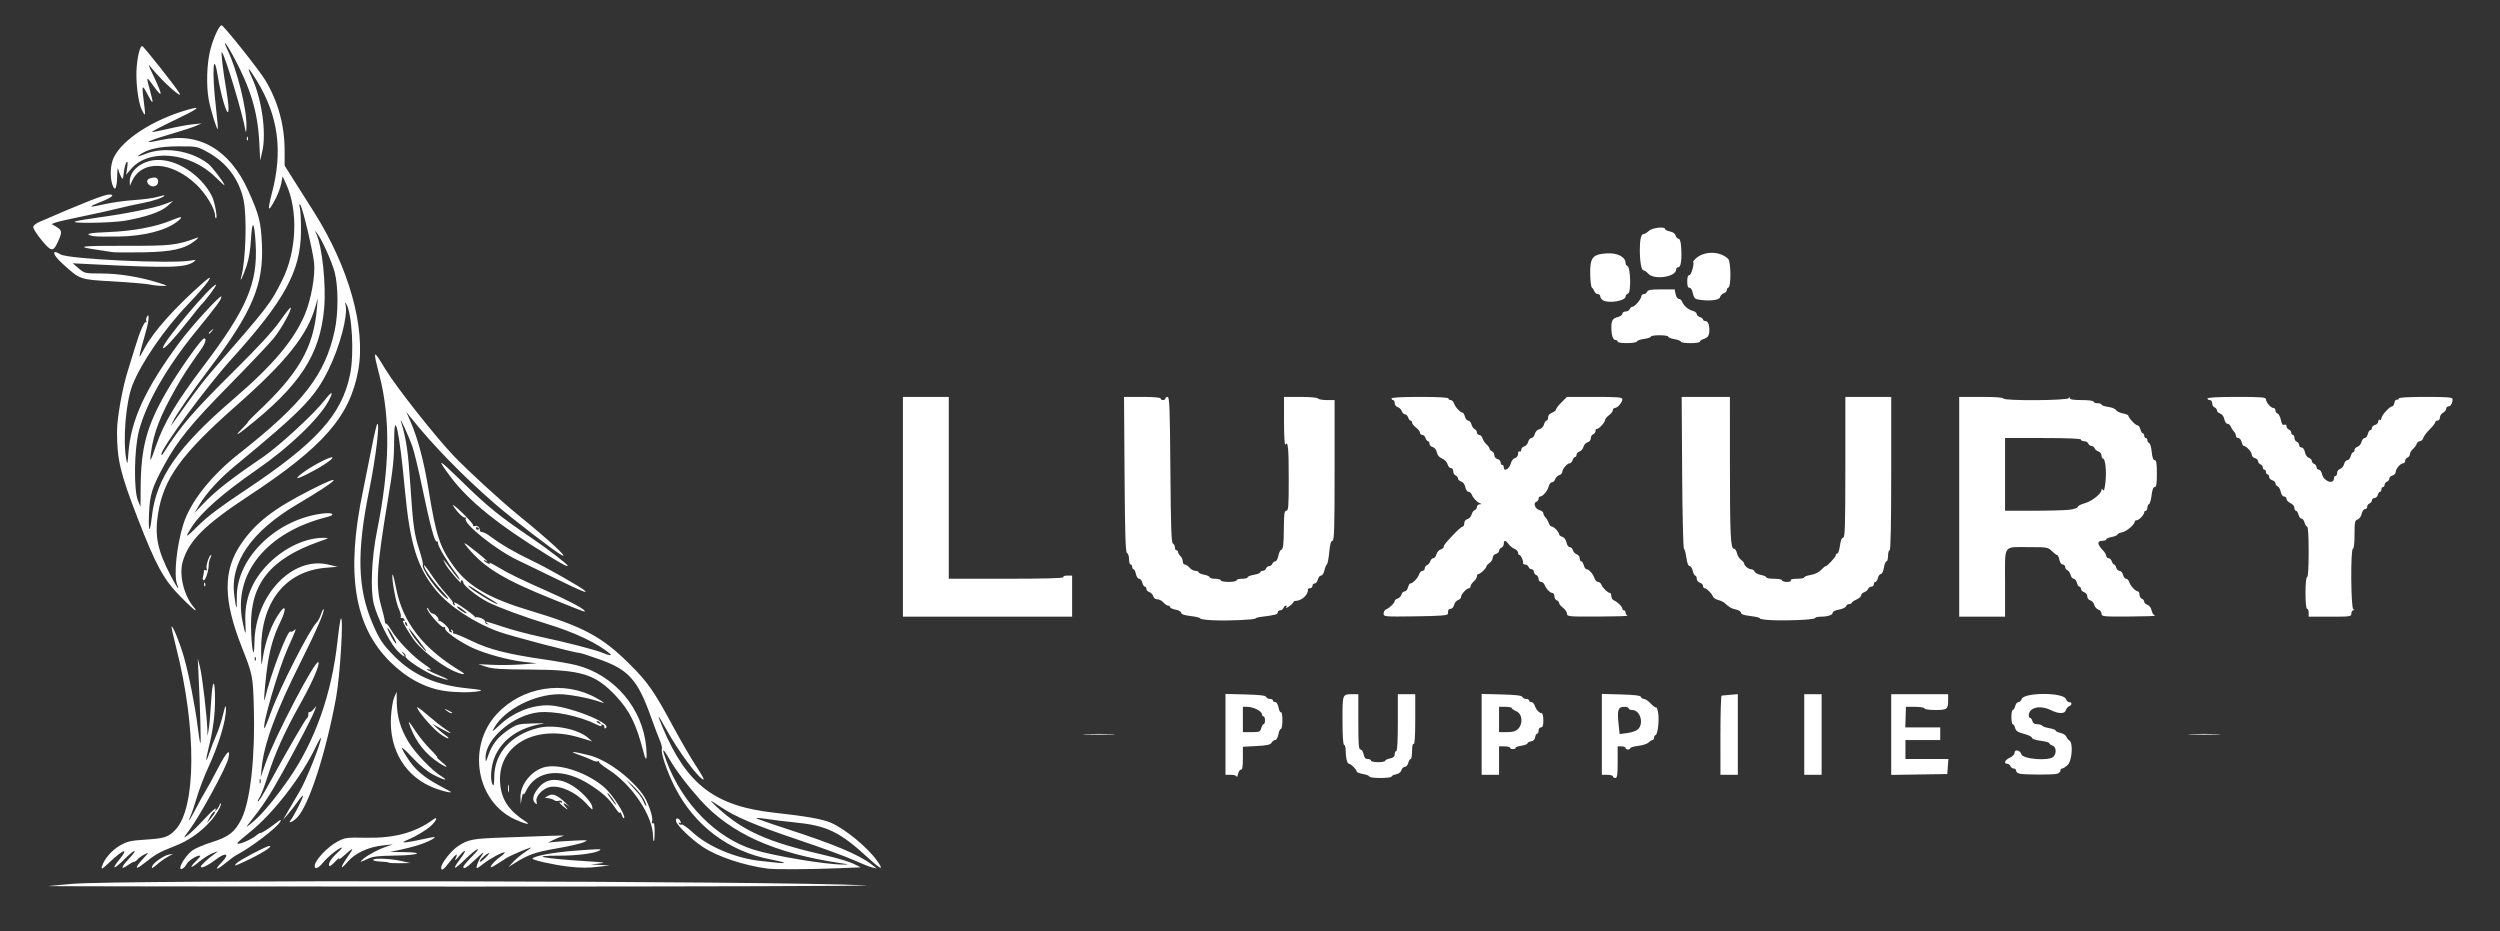 <?xml version="1.0" encoding="UTF-8" standalone="no"?>
<svg xmlns:inkscape="http://www.inkscape.org/namespaces/inkscape" xmlns:sodipodi="http://sodipodi.sourceforge.net/DTD/sodipodi-0.dtd" xmlns="http://www.w3.org/2000/svg" xmlns:svg="http://www.w3.org/2000/svg" version="1.1" id="svg1" width="1581" height="589" viewBox="0 0 1581 589" sodipodi:docname="Logo imagen largo blanco.svg" inkscape:version="1.4 (86a8ad7, 2024-10-11)">
  <rect x="0" y="0" width="1581" height="589" fill="#333333" stroke="none"/>
  <defs id="defs1"></defs>
  <g inkscape:groupmode="layer" inkscape:label="Image" id="g1">
    <path style="fill:#ffffff" d="m 30.5,560.345 c 2.2,-0.175 8.725,-0.782 14.5,-1.348 27.636,-2.709 444.815,-1.971 502.5,0.889 8.8,0.436 -104.825,0.79 -252.5,0.786 -147.675,-0.004 -266.7,-0.151 -264.5,-0.327 z M 64.452,548 c 1.354,-4.695 6.258,-10.379 11.52,-13.352 4.557,-2.575 6.674,-3.063 15.893,-3.663 12.217,-0.796 14.463,-1.516 18.907,-6.062 13.374,-13.679 13.671,-64.169 0.679,-115.265 -1.833,-7.209 -3.167,-13.274 -2.964,-13.477 0.737,-0.737 5.298,10.53 7.822,19.319 3.139,10.933 7.205,31.613 8.749,44.5 0.626,5.225 1.379,9.725 1.673,10 0.49,0.457 -0.086,-20.425 -1.213,-44 l -0.454,-9.5 1.424,5.5 c 1.386,5.357 4.388,30.757 4.638,39.259 l 0.125,4.241 0.762,-4.5 c 0.419,-2.475 1.098,-10.279 1.508,-17.343 0.84,-14.458 2.44,-15.333 2.464,-1.349 0.017,9.775 -1.255,19.409 -4.048,30.65 -2.191,8.82 -1.863,10.369 0.605,2.856 0.96,-2.923 2.859,-7.79 4.22,-10.815 1.361,-3.025 3.28,-8.875 4.265,-13 1.364,-5.71 1.809,-6.665 1.867,-4 0.164,7.537 -4.424,22.729 -11.504,38.096 -2.432,5.278 -5.579,13.589 -6.994,18.469 -1.415,4.88 -3.259,10.237 -4.099,11.904 -0.84,1.667 -1.075,2.581 -0.524,2.031 0.551,-0.55 2.488,-3.925 4.305,-7.5 1.816,-3.575 4.419,-8.3 5.784,-10.5 1.365,-2.2 5.076,-9.01 8.248,-15.132 5.359,-10.346 7.96,-12.652 6.245,-5.538 -1.421,5.894 -18.08,36.424 -24.62,45.118 -4.018,5.342 -4.037,5.404 -0.968,3.219 1.721,-1.225 6.547,-5.927 10.725,-10.447 4.178,-4.521 7.315,-7.319 6.971,-6.219 -0.617,1.972 -0.604,1.973 0.956,0.059 0.87,-1.068 1.582,-2.38 1.582,-2.917 0,-0.537 0.276,-0.699 0.614,-0.361 0.761,0.761 -3.046,7.236 -6.523,11.093 -6.533,7.248 -14.012,12.389 -23.206,15.951 -9.106,3.528 -11.646,4.984 -19.301,11.064 -5.248,4.168 -5.481,2.542 -0.424,-2.96 4.12,-4.482 4.184,-4.642 1.268,-3.142 -1.69,0.87 -3.658,2.286 -4.372,3.147 C 86.34,544.295 85.317,545 84.782,545 c -0.535,0 -2.306,0.949 -3.935,2.109 -4.764,3.392 -4.429,1.428 0.689,-4.044 6.441,-6.886 3.892,-6.449 -3.086,0.529 -6.482,6.482 -8.338,6.547 -3.061,0.108 6.432,-7.85 2.866,-6.877 -6.246,1.703 -4.548,4.282 -5.296,4.696 -4.69,2.595 z m 71.512,-34.309 c 0.072,-1.616 -2.016,0.513 -3.553,3.622 l -1.574,3.187 2.546,-3 c 1.4,-1.65 2.562,-3.364 2.582,-3.809 z M 114,548.855 c 0,-2.476 4.602,-8.994 7.926,-11.228 1.965,-1.321 7.449,-3.61 12.185,-5.087 10.569,-3.297 14.615,-6.493 18.632,-14.721 5.679,-11.63 8.719,-39.554 7.763,-71.285 -0.574,-19.035 -0.769,-19.995 -7.626,-37.38 -11.792,-29.9 -11.908,-48.385 -0.408,-65.215 9.127,-13.357 20.37,-22.087 43.836,-34.035 22.847,-11.633 18.303,-6.713 -8.308,8.996 -28.958,17.094 -42.603,36.779 -39.853,57.496 1.331,10.03 1.661,10.257 1.605,1.105 -0.153,-24.867 25.45,-49.509 54.871,-52.813 6.08,-0.683 7.7,0.899 2.299,2.245 -38.464,9.588 -59.828,36.117 -53.489,66.417 1.872,8.948 2.173,9.006 1.745,0.333 -0.717,-14.537 4.018,-26.562 14.671,-37.256 10.024,-10.063 23.377,-16.342 34.652,-16.294 3.95,0.017 3.919,0.045 -2.5,2.305 -30.951,10.896 -43.635,26.605 -43.253,53.563 0.203,14.313 1.99,23.035 2.15,10.497 0.383,-29.976 23.948,-54.912 46.743,-49.463 l 5.859,1.401 -7.5,0.624 c -25.744,2.143 -41.161,21.928 -40.863,52.442 0.101,10.339 0.159,10.642 0.976,5.039 1.655,-11.361 5.855,-22.518 11.196,-29.742 3.559,-4.814 3.651,-1.045 0.15,6.15 -4.841,9.947 -7.219,18.595 -8.93,32.48 -1.421,11.531 -1.925,20.955 -0.86,16.074 3.087,-14.142 14.392,-43.772 16.063,-42.102 0.321,0.321 1.273,0.026 2.114,-0.657 1.806,-1.466 2.022,-2.09 -3.889,11.259 -6.048,13.661 -16.349,48.941 -14.755,50.535 0.219,0.219 2.132,-4.425 4.251,-10.319 5.461,-15.186 24.251,-52.064 28.892,-56.705 0.821,-0.821 2.025,-3.103 2.674,-5.07 0.649,-1.967 1.378,-3.378 1.62,-3.136 0.92,0.92 -4.739,13.936 -14.588,33.549 -15.553,30.973 -23.03,51.253 -24.583,66.677 l -0.601,5.968 3.131,-9 c 5.731,-16.471 31.804,-66.248 33.372,-63.711 0.928,1.502 -3.745,12.405 -10.519,24.539 -11.359,20.35 -16.742,32.348 -22.283,49.671 -1.495,4.675 -3.36,9.497 -4.143,10.715 -0.784,1.218 -1.425,2.556 -1.425,2.973 0,1.315 3.311,-3.888 8.073,-12.687 9.384,-17.34 22.218,-39.51 23.059,-39.833 C 194.609,453.983 195,452.896 195,451.75 c 0,-1.146 0.281,-1.802 0.624,-1.459 0.343,0.343 1.471,-0.369 2.505,-1.583 l 1.881,-2.207 -0.932,2.621 c -1.417,3.986 -9.979,20.486 -20.307,39.134 -8.311,15.006 -12.242,20.985 -21.519,32.73 -2.217,2.807 -1.514,2.418 3.614,-2 5.447,-4.693 13.667,-14.665 21.899,-26.568 16.527,-23.895 27.032,-53.646 30.649,-86.799 0.833,-7.635 1.807,-14.16 2.164,-14.5 1.792,-1.706 -0.483,36.017 -3.006,49.846 -6.393,35.042 -17.21,68.407 -24.655,76.052 -2.593,2.662 -6.133,4.173 -4.194,1.79 1.717,-2.111 6.921,-12.097 7.718,-14.81 0.477,-1.623 -0.508,-0.747 -2.812,2.503 -1.95,2.75 -4.92,6.575 -6.601,8.5 l -3.056,3.5 3.263,-5.691 c 1.795,-3.13 5.184,-8.921 7.531,-12.869 3.892,-6.547 13.282,-30.152 13.196,-33.175 -0.02,-0.696 -1.528,1.884 -3.351,5.734 -8.842,18.672 -26.778,41.859 -41.52,53.676 -4.176,3.348 -7.736,6.455 -7.91,6.905 -0.736,1.901 8.74,-1.96 12.171,-4.959 1.02,-0.892 2.038,-1.502 2.261,-1.355 0.528,0.347 4.883,-2.399 9.774,-6.162 3.222,-2.479 3.696,-2.631 2.762,-0.886 -1.991,3.72 -18.544,16.311 -27.713,21.079 -1.134,0.59 -4.26,2.889 -6.946,5.108 -5.972,4.935 -7.234,4.463 -2.105,-0.789 5.196,-5.322 2.431,-6.387 -3.945,-1.52 -4.934,3.766 -9.442,5.906 -9.442,4.483 0,-0.91 4.772,-5.319 9.024,-8.336 2.405,-1.706 2.36,-1.712 -1.522,-0.197 -2.199,0.858 -6.136,3.363 -8.75,5.567 -5.223,4.404 -6.523,3.959 -1.762,-0.602 1.644,-1.575 2.818,-3.036 2.608,-3.246 -0.991,-0.991 -7.254,2.719 -8.488,5.028 C 116.641,549.04 114,550.687 114,548.855 Z M 164.662,492.75 c -0.277,-0.688 -0.504,-0.125 -0.504,1.25 0,1.375 0.227,1.938 0.504,1.25 0.277,-0.688 0.277,-1.812 0,-2.5 z m -2.979,-76.938 c -0.319,-0.798 -0.556,-0.561 -0.604,0.604 -0.043,1.054 0.193,1.645 0.525,1.312 0.332,-0.332 0.368,-1.195 0.079,-1.917 z M 279,548.671 c 0,-2.715 6.264,-10.658 10.748,-13.628 6.436,-4.263 9.212,-4.762 30.252,-5.437 10.175,-0.327 23,-0.798 28.5,-1.048 5.5,-0.25 9.009,-0.224 7.799,0.057 -1.211,0.281 -3.911,1.359 -6,2.395 l -3.799,1.884 3.5,-0.407 c 1.925,-0.224 7.775,-0.615 13,-0.869 9.214,-0.448 9.395,-0.416 6,1.074 -1.925,0.845 -9.696,2.607 -17.27,3.915 -13.437,2.322 -17.817,3.884 -26.73,9.534 l -3.5,2.219 3,-3.249 c 1.65,-1.787 4.99,-4.568 7.421,-6.18 2.432,-1.612 4.205,-2.931 3.94,-2.931 -1.319,0 -13.501,5.196 -15.766,6.724 -2.717,1.833 -4.394,2.896 -8.049,5.102 -3.955,2.386 -0.498,-2.486 4.156,-5.857 2.254,-1.633 3.563,-2.969 2.908,-2.969 -1.858,0 -9.232,3.969 -13.254,7.133 -2.004,1.577 -3.875,2.867 -4.156,2.867 -0.962,0 0.601,-4.494 2.52,-7.25 2.72,-3.904 1.882,-3.446 -4.122,2.25 -5.081,4.821 -7.098,5.989 -7.098,4.11 0,-0.489 2.528,-3.459 5.618,-6.598 7.131,-7.246 2.879,-5.231 -4.842,2.295 -6.918,6.743 -8.109,6.484 -2.749,-0.598 4.516,-5.967 3.754,-7.096 -0.986,-1.459 -1.878,2.234 -2.693,2.806 -2.016,1.414 2.043,-4.198 0.32,-3.335 -3.598,1.802 C 280.554,550.046 279,551.107 279,548.671 Z m 28.563,-6.801 c 2.097,-2.234 2.362,-2.833 0.926,-2.093 -2.506,1.292 -6.141,5.222 -4.831,5.222 0.532,0 2.29,-1.408 3.905,-3.13 z M 485.5,549.311 c -14.94,-1.936 -31.789,-7.564 -41.046,-13.71 -7.254,-4.816 -16.45,-13.671 -16.923,-16.293 -0.446,-2.478 1.906,-2.215 2.879,0.322 0.36,0.938 0.15,1.217 -0.577,0.768 -0.71,-0.439 -0.869,-0.263 -0.419,0.464 0.398,0.644 1.157,0.903 1.686,0.576 0.529,-0.327 3.674,1.915 6.988,4.983 9.657,8.941 27.264,16.377 42.662,18.019 2.888,0.308 7.604,0.814 10.482,1.125 7.451,0.805 5.503,-0.267 -3.676,-2.023 -26.883,-5.144 -48.48,-21.469 -60.936,-46.061 -4.83,-9.537 -8.891,-21.611 -8.027,-23.864 0.267,-0.696 -0.381,-3.287 -1.44,-5.758 -1.059,-2.47 -3.604,-9.187 -5.656,-14.925 C 403.321,430.065 397.444,423.495 379.448,417.108 373.08,414.849 367.442,413 366.918,413 c -2.995,0 -43.256,-10.558 -51.513,-13.509 -15.207,-5.434 -31.267,-16.02 -39.595,-26.097 -11.974,-14.49 -16.591,-29.406 -19.793,-63.944 -3.448,-37.19 -6.784,-52.187 -6.773,-30.45 0.005,11.172 -0.7,17.725 -4.091,38 -6.98,41.733 -7.705,53.706 -4.025,66.5 1.107,3.85 2.094,7.97 2.192,9.155 0.098,1.185 0.473,1.972 0.834,1.75 0.36,-0.223 1.848,1.631 3.305,4.118 3.818,6.515 13.757,16.784 20.889,21.584 3.383,2.276 5.026,3.803 3.651,3.392 -4.609,-1.377 -0.937,0.95 5.825,3.691 8.218,3.332 6.643,3.674 -2.176,0.472 -6.752,-2.451 -20.054,-11.198 -19.179,-12.613 0.28,-0.452 -0.274,-1.436 -1.231,-2.186 -1.574,-1.234 -1.609,-1.197 -0.367,0.387 2.857,3.643 -0.702,1.563 -4.277,-2.5 -4.665,-5.301 -11.99,-20.143 -14.188,-28.75 -2.295,-8.985 -1.428,-29.134 1.979,-46.021 8.176,-40.52 8.646,-71.055 1.521,-98.797 -4.242,-16.516 -4.048,-16.704 3.824,-3.682 6.696,11.077 31.809,42.925 43.269,54.873 9,9.384 29.726,28.405 40.455,37.127 20.026,16.28 33.043,28.291 27.641,25.505 C 350.954,348.868 323.981,328.114 313,318.615 292.966,301.283 273.523,281.344 259.73,263.986 l -2.77,-3.486 2.394,5.5 c 4.911,11.28 8.686,25.417 11.667,43.689 4.825,29.578 7.143,36.539 16.313,48.985 9.008,12.227 22.342,19.869 48.165,27.605 33.374,9.998 45.283,16.398 62.621,33.652 11.673,11.617 15.446,17.044 27.855,40.069 4.594,8.525 10.937,19.438 14.095,24.25 3.158,4.812 5.396,8.75 4.972,8.75 -2.805,0 -16.163,-17.964 -23.982,-32.25 -5.294,-9.673 -5.843,-9.816 -1.917,-0.5 15.193,36.057 33.125,49.659 70.856,53.748 19.356,2.098 30.12,3.998 35.329,6.238 8.994,3.868 23.091,15.433 29.234,23.984 4.592,6.392 2.868,6.029 -4.776,-1.005 -18.849,-17.344 -26.52,-21.074 -47.682,-23.186 -5.718,-0.571 -13.312,-1.503 -16.877,-2.073 -3.565,-0.569 -6.682,-0.835 -6.927,-0.59 -0.245,0.245 8.25,3.258 18.877,6.697 29.849,9.657 45.877,16.35 53.822,22.475 l 3.5,2.698 -3,-0.681 c -1.65,-0.375 -6.844,-2.443 -11.543,-4.595 -4.698,-2.153 -20.673,-7.996 -35.5,-12.985 -26.778,-9.01 -39.35,-14.346 -48.827,-20.723 -7.313,-4.921 -7.657,-4.884 -2.131,0.231 16.334,15.118 31.915,22.046 68.434,30.428 7.288,1.673 15.306,4.065 17.818,5.316 l 4.567,2.274 -15.409,0.618 c -17.212,0.69 -38.837,0.786 -43.409,0.194 z m 46,-3.46 c -41.757,-6.206 -69.758,-18.871 -88.786,-40.159 -8.313,-9.3 -15.524,-18.871 -19.644,-26.072 -4.232,-7.396 -4.761,-6.699 -1.5,1.975 10.064,26.768 31.303,48.296 54.967,55.716 12.644,3.965 45.376,9.432 56.464,9.431 4.212,-2.8e-4 4.117,-0.057 -1.5,-0.892 z M 385.917,413.63 C 378.465,407.016 363.502,399.897 345.666,394.482 331.788,390.268 315.097,384.1 308.5,380.748 302.106,377.499 293,370.253 293,368.415 293,367.637 292.523,367 291.941,367 c -0.582,0 -0.776,0.562 -0.429,1.25 1.281,2.544 -7.448,-7.477 -9.41,-10.802 -3.103,-5.259 -1.844,-4.14 3.441,3.058 2.627,3.579 4.961,6.323 5.186,6.098 0.225,-0.225 -1.14,-2.437 -3.033,-4.917 C 282.669,355.103 277,345.495 277,343.56 c 0,-0.923 -0.402,-1.43 -0.892,-1.127 -1.172,0.724 -4.359,-11.273 -9.193,-34.599 -2.155,-10.4 -4.841,-21.648 -5.968,-24.995 -1.932,-5.734 -8.652,-20.63 -7.372,-16.339 3.39,11.36 4.509,18.914 5.889,39.763 1.761,26.587 2.407,31.206 5.906,42.164 1.392,4.36 2.311,8.282 2.043,8.716 -1.359,2.198 9.753,17.77 15.251,21.372 1.732,1.135 0.382,-0.835 -3.482,-5.081 -6.104,-6.707 -11.873,-15.075 -10.996,-15.952 0.235,-0.235 2.328,2.464 4.652,5.997 2.323,3.534 6.448,8.859 9.167,11.833 2.719,2.975 4.7,5.651 4.403,5.948 -0.297,0.297 0.01,0.879 0.682,1.294 0.78,0.482 0.963,0.338 0.508,-0.4 C 287.203,381.52 287.148,381 287.472,381 c 1.333,0 13.617,8.817 12.855,9.227 -0.455,0.245 -0.26,0.306 0.432,0.137 1.989,-0.487 6.283,1.473 5.999,2.739 -0.142,0.631 0.418,1.35 1.243,1.598 1.333,0.401 1.333,0.333 0,-0.61 -2.359,-1.668 -0.877,-1.327 10.167,2.338 5.683,1.886 15.958,4.632 22.833,6.102 17.835,3.813 35.824,8.471 40.492,10.484 3.449,1.487 5.772,1.81 4.425,0.614 z M 249.099,403.25 c -3.006,-5.805 -5.589,-8.582 -3.022,-3.25 2.15,4.466 3.803,7 4.567,7 0.219,0 -0.476,-1.688 -1.544,-3.75 z M 295,387.568 c 0,-0.238 -1.35,-1.393 -3,-2.568 -1.65,-1.175 -3,-1.76 -3,-1.3 0,0.46 1.238,1.604 2.75,2.541 3.009,1.866 3.25,1.964 3.25,1.326 z m 16.5,-7.881 c -2.2,-1.259 -6.925,-4.229 -10.5,-6.601 -3.759,-2.494 -5.656,-3.376 -4.5,-2.091 2.09,2.322 16.264,10.964 18,10.975 0.55,0.003 -0.8,-1.024 -3,-2.283 z M 96.23,547.809 c 0.692,-2.075 7.151,-6.664 10.27,-7.295 l 3,-0.608 -3.5,1.988 c -1.925,1.094 -4.807,3.14 -6.406,4.547 -3.224,2.839 -3.953,3.136 -3.364,1.368 z M 199,547.723 c 0,-3.536 7.992,-12.104 14.5,-15.544 4.777,-2.525 5.597,-2.632 18.393,-2.39 17.484,0.331 30.882,-3.312 41.857,-11.379 2.894,-2.127 2.893,-0.651 -0.001,2.671 -2.474,2.84 -9.907,7.479 -16.201,10.113 -5.873,2.458 -1.371,1.986 15.202,-1.593 5.842,-1.262 -1.299,2.76 -9.128,5.141 -2.817,0.857 -7.822,2.112 -11.122,2.789 l -6,1.231 8.95,0.119 c 13.951,0.186 9.037,1.998 -5.953,2.196 -10.392,0.137 -13.787,0.547 -16.935,2.047 -5.018,2.391 -5.698,2.343 -2.562,-0.18 3.333,-2.682 9.584,-5.966 14.5,-7.617 l 4,-1.344 -5.996,0.611 c -9.373,0.955 -17.845,4.819 -22.517,10.27 -5.19,6.055 -5.106,4.066 0.144,-3.429 4.101,-5.854 3.502,-5.851 -3.031,0.013 -1.87,1.679 -3.069,2.377 -2.665,1.552 0.404,-0.825 -0.685,0.005 -2.421,1.845 -1.736,1.84 -3.39,3.111 -3.676,2.825 -1.13,-1.13 0.942,-4.691 4.708,-8.093 2.178,-1.968 3.576,-3.578 3.107,-3.578 -1.612,0 -8.977,5.887 -11.814,9.442 C 201.479,549.027 199,550.086 199,547.723 Z m 160.459,0.312 c -9.544,-1.093 -23.61,-4.284 -22.736,-5.157 1.686,-1.686 13.342,-3.834 26.227,-4.834 16.54,-1.283 18.08,-1.293 16.048,-0.102 -2.989,1.752 -14.563,3.207 -25.287,3.178 -19.81,-0.054 -10.641,1.779 17.79,3.557 10.994,0.687 12.151,0.904 7.5,1.405 l -5.5,0.593 6,0.31 6,0.31 -6,0.744 c -7.295,0.905 -12.111,0.904 -20.041,-0.004 z M 149.562,545.932 C 151.281,544.032 168.461,535 170.355,535 c 2.88,0 -5.952,5.455 -16.784,10.365 -5.467,2.479 -5.78,2.523 -4.009,0.566 z m 96.287,-0.417 c -0.267,-0.267 -2.592,-0.565 -5.167,-0.662 C 238.107,544.755 236,544.299 236,543.838 c 0,-1.285 10.779,-0.913 17.5,0.603 l 6,1.354 -6.583,0.102 c -3.621,0.056 -6.802,-0.116 -7.068,-0.383 z M 413,529.182 c 0,-13.245 -13.361,-33.166 -28.759,-42.882 -3.442,-2.172 -5.917,-4.325 -5.5,-4.785 0.417,-0.46 0.205,-0.518 -0.471,-0.129 -0.676,0.389 -2.251,0.146 -3.5,-0.539 -1.249,-0.685 -5.196,-2.275 -8.771,-3.534 -6.843,-2.409 -4.098,-2.299 6.321,0.255 10.844,2.658 25.496,13.234 33.979,24.527 3.334,4.438 6.933,14.593 6.102,17.213 -0.406,1.279 -0.239,1.708 0.491,1.258 0.763,-0.472 1.107,1.199 1.107,5.375 0,3.332 -0.225,6.059 -0.5,6.059 -0.275,0 -0.5,-1.268 -0.5,-2.818 z m -5.849,-23.835 c -1.094,-2.116 -4.386,-6.097 -7.316,-8.847 -4.217,-3.958 -4.58,-4.167 -1.74,-1 1.973,2.2 4.524,5.06 5.669,6.355 1.145,1.295 2.627,3.672 3.294,5.282 0.667,1.61 1.408,2.731 1.648,2.492 0.239,-0.239 -0.46,-2.166 -1.554,-4.282 z M 325.5,518.11 c -24.438,-11.398 -30.307,-46.135 -11.257,-66.637 16.052,-17.276 42.582,-21.477 63.007,-9.976 5.729,3.226 5.962,3.687 1,1.978 -6.355,-2.189 -18.896,-4.475 -24.458,-4.46 -15.95,0.045 -34.634,9.625 -41.21,21.13 -1.771,3.099 -1.503,2.968 3.5,-1.708 8.29,-7.748 19.431,-12.356 30.008,-12.412 12.248,-0.065 41.762,11.477 36.95,14.451 -0.599,0.37 -0.966,0.134 -0.815,-0.526 0.151,-0.66 -0.35,-1.426 -1.114,-1.704 -0.892,-0.324 -1.123,-0.074 -0.645,0.699 0.409,0.662 -0.991,0.332 -3.111,-0.732 -10.648,-5.348 -27.03,-8.8 -36.793,-7.755 -16.019,1.715 -33.744,16.937 -33.491,28.761 0.066,3.081 0.176,2.973 1.792,-1.762 2.309,-6.763 6.201,-11.64 12.772,-16.001 5.179,-3.438 5.943,-3.638 15.16,-3.968 5.338,-0.192 8.356,-0.136 6.706,0.123 -14.676,2.306 -25.301,9.432 -30.318,20.333 -2.642,5.74 -3.483,15.05 -1.648,18.235 0.697,1.21 0.986,-0.186 1.038,-5 0.159,-14.922 10.468,-26.411 27.648,-30.812 9.552,-2.447 25.139,0.59 31.595,6.156 L 374.5,468.838 366,466.296 c -28.504,-8.524 -52.159,5.771 -49.628,29.992 1.03,9.858 5.76,16.662 16.271,23.403 3.604,2.312 -0.965,1.3 -7.143,-1.581 z M 379.5,457 c -0.34,-0.55 -1.154,-0.993 -1.809,-0.985 -0.716,0.009 -0.592,0.402 0.309,0.985 1.921,1.242 2.267,1.242 1.5,0 z m 13.746,58.5 c -0.598,-1.65 -1.123,-2.375 -1.167,-1.61 -0.043,0.764 -1.25,-0.361 -2.681,-2.5 -4.05,-6.054 -7.316,-9.165 -15.109,-14.39 -17.937,-12.026 -35.188,-10.582 -41.802,3.5 -0.786,1.674 -1.489,2.337 -1.59,1.5 -0.1,-0.825 -0.503,0.3 -0.897,2.5 l -0.716,4 -0.142,-4.093 c -0.292,-8.431 7.561,-17.863 16.221,-19.481 9.848,-1.84 26.792,4.176 36.953,13.12 4.976,4.38 13.168,17 12.445,19.17 -0.235,0.706 -0.917,-0.067 -1.515,-1.717 z m -5.931,-10.416 c -1.548,-2.154 -2.973,-3.759 -3.166,-3.566 -0.397,0.396 4.844,7.482 5.535,7.482 0.245,0 -0.821,-1.762 -2.369,-3.916 z M 355.5,509.35 c -1.764,-1.515 -2.257,-2.33 -1.198,-1.975 1.128,0.377 1.558,0.207 1.149,-0.454 -0.359,-0.581 -1.34,-0.793 -2.179,-0.471 -0.839,0.322 -2.031,0.171 -2.649,-0.336 -0.618,-0.507 -2.248,-1.087 -3.623,-1.289 l -2.5,-0.368 2.185,-1.228 c 2.888,-1.624 5.763,-0.459 10.88,4.407 2.235,2.126 3.106,3.078 1.936,2.115 -2.897,-2.382 -4.231,-2.215 -2,0.25 2.473,2.733 1.61,2.452 -2,-0.65 z m 15.158,-1.31 c -6.592,-7.124 -16.527,-11.617 -22.882,-10.346 -4.441,0.888 -9.11,5.775 -8.511,8.907 0.441,2.304 0.33,2.421 -1.015,1.076 -2.109,-2.109 -0.929,-5.967 3.207,-10.477 6.468,-7.053 17.968,-4.605 28.314,6.028 2.349,2.414 4.46,5.375 4.693,6.58 0.556,2.887 0.461,2.843 -3.805,-1.768 z M 321.252,498.5 c 0.011,-2.2 0.216,-2.982 0.455,-1.738 0.239,1.244 0.23,3.044 -0.02,4 -0.25,0.956 -0.446,-0.062 -0.435,-2.262 z m -45.984,0.08 C 256.696,491.68 246.089,474.641 247.243,453.56 247.516,448.577 248.436,442.925 249.288,441 l 1.549,-3.5 0.082,6.54 c 0.114,9.124 2.309,16.641 7.303,25.003 4.234,7.091 14.945,18.258 21.125,22.027 5.155,3.144 0.922,2.191 -5.519,-1.242 -3.739,-1.993 -8.532,-5.935 -12.89,-10.601 -7.838,-8.393 -8.704,-8.269 -3.076,0.439 4.562,7.058 10.058,11.788 19.638,16.902 3.85,2.055 7.188,3.893 7.417,4.085 1.343,1.124 -4.323,-0.092 -9.649,-2.071 z M 782.118,491.25 C 782.048,490.511 780.57,490 778.5,490 H 775 v -25.582 -25.582 l 12.668,0.332 c 9.001,0.236 12.788,0.693 13.083,1.582 0.228,0.688 1.278,1.25 2.332,1.25 1.054,0 1.917,0.45 1.917,1 0,0.55 0.655,1 1.455,1 0.87,0 1.718,1.403 2.11,3.491 0.36,1.92 1.056,3.244 1.545,2.941 0.49,-0.303 0.89,1.951 0.89,5.009 0,3.057 -0.43,5.559 -0.955,5.559 -0.525,0 -1.25,1.575 -1.611,3.5 -0.362,1.931 -1.257,3.5 -1.996,3.5 -0.736,0 -1.76,0.753 -2.275,1.673 -0.728,1.3 -2.858,1.774 -9.55,2.125 L 786,472.251 v 7.375 c 0,5.189 -0.354,7.301 -1.194,7.125 -0.657,-0.138 -1.504,1.1 -1.882,2.75 -0.378,1.65 -0.741,2.438 -0.806,1.75 z m 15.471,-30.75 c 0.345,-1.375 1.029,-2.5 1.519,-2.5 0.49,0 0.892,-1.125 0.892,-2.5 0,-1.375 -0.45,-2.5 -1,-2.5 -0.55,0 -1,-0.642 -1,-1.427 C 798,449.737 792.523,447 788.846,447 H 786 v 8 8 h 5.481 c 5.012,0 5.535,-0.214 6.108,-2.5 z M 866,491.088 c 0,-0.502 -1.8,-1.216 -4,-1.588 -2.2,-0.372 -4,-1.086 -4,-1.588 0,-1.169 -3.722,-4.912 -4.883,-4.912 -1.168,0 -2.086,-3.603 -2.103,-8.25 C 851.006,472.688 850.55,471 850,471 c -0.623,0 -1,-5.798 -1,-15.393 C 849,438.632 848.854,439 855.582,439 H 859 v 17.5 c 0,14.182 0.261,17.5 1.375,17.5 0.756,0 1.645,1.35 1.975,3 0.43,2.148 1.175,3 2.625,3 1.114,0 2.025,0.45 2.025,1 0,0.55 2.025,1 4.5,1 2.475,0 4.5,-0.394 4.5,-0.875 0,-0.481 1.35,-1.145 3,-1.475 2.148,-0.43 3,-1.175 3,-2.625 0,-1.114 0.45,-2.025 1,-2.025 0.63,0 1,-6.667 1,-18 v -18 h 5.5 5.5 v 16.059 c 0,10.451 -0.349,15.843 -1,15.441 -0.616,-0.381 -1,1.323 -1,4.441 0,2.782 -0.401,5.059 -0.892,5.059 -0.49,0 -1.174,1.125 -1.519,2.5 -0.345,1.375 -1.336,2.5 -2.202,2.5 -0.866,0 -1.816,0.923 -2.111,2.051 -0.329,1.256 -1.648,2.273 -3.406,2.625 C 881.292,489.992 880,490.644 880,491.125 c 0,0.481 -3.15,0.875 -7,0.875 -3.85,0 -7,-0.41 -7,-0.912 z M 1020,491 c 0,-0.55 -1.575,-1 -3.5,-1 H 1013 V 464.416 438.832 l 12.168,0.334 c 8.599,0.236 12.29,0.7 12.583,1.584 0.228,0.688 1.097,1.25 1.931,1.25 0.834,0 2.762,1.334 4.285,2.965 1.523,1.631 3.025,2.71 3.337,2.398 0.312,-0.312 0.879,1.095 1.26,3.127 0.851,4.536 -0.156,13.875 -1.546,14.338 -0.56,0.187 -1.018,0.977 -1.018,1.756 0,0.779 -0.418,1.417 -0.929,1.417 -0.511,0 -1.623,0.695 -2.472,1.544 -0.849,0.849 -3.806,1.812 -6.571,2.139 -2.765,0.327 -5.028,0.983 -5.028,1.456 0,0.473 -0.675,0.861 -1.5,0.861 -0.825,0 -1.5,-0.45 -1.5,-1 0,-0.55 -1.125,-1 -2.5,-1 h -2.5 v 10 c 0,8.222 -0.267,10 -1.5,10 -0.825,0 -1.5,-0.45 -1.5,-1 z m 15.886,-29.797 c 3.898,-3.901 1.345,-12.203 -3.753,-12.203 -1.173,0 -2.133,-0.45 -2.133,-1 0,-0.55 -1.32,-1 -2.933,-1 -3.758,0 -4.435,2.051 -3.515,10.641 l 0.705,6.583 4.963,-0.658 c 2.73,-0.362 5.729,-1.425 6.665,-2.362 z M 937,464.418 v -25.582 l 12.668,0.332 c 9.001,0.236 12.788,0.693 13.083,1.582 0.228,0.688 1.278,1.25 2.332,1.25 1.054,0 1.917,0.45 1.917,1 0,0.55 0.645,1 1.433,1 0.788,0 1.747,0.992 2.132,2.203 0.817,2.575 2.839,4.797 4.364,4.797 0.603,0 1.071,1.967 1.071,4.5 0,3.333 -0.389,4.5 -1.5,4.5 -0.833,0 -1.5,0.889 -1.5,2 0,1.1 -0.419,2 -0.93,2 -0.512,0 -1.074,1.012 -1.25,2.25 -0.205,1.446 -1.124,2.364 -2.57,2.57 -1.238,0.176 -2.25,0.733 -2.25,1.238 0,0.505 -1.792,1.205 -3.982,1.555 -2.19,0.35 -3.796,0.937 -3.569,1.304 0.227,0.367 -0.456,0.733 -1.518,0.813 C 955.869,473.81 955,473.454 955,472.938 955,472.422 953.425,472 951.5,472 H 948 v 9 9 H 942.5 937 Z M 960,461 c 3.315,-3.315 2.761,-9.495 -1,-11.16 -1.65,-0.73 -3,-1.668 -3,-2.084 C 956,447.34 954.2,447 952,447 h -4 v 8 8 h 5 c 3.667,0 5.533,-0.533 7,-2 z m 128,4 c 0,-13.75 0.338,-25.045 0.75,-25.101 0.412,-0.055 2.888,-0.286 5.5,-0.512 l 4.75,-0.411 V 464.488 490 h -5.5 -5.5 z m 53,-0.5 V 439 h 5.5 5.5 v 25.5 25.5 h -5.5 -5.5 z m 55,0.023 V 439 h 18 18 v 3.418 c 0,6.163 -0.516,6.582 -8.107,6.582 -3.929,0 -6.893,-0.43 -6.893,-1 0,-0.553 -2.614,-1 -5.842,-1 h -5.842 l -0.21,6.5 -0.21,6.5 H 1215.947 1227 v 4 4 h -11 -11 v 6 6 h 13.578 13.578 l -0.345,4.75 -0.345,4.75 -17.733,0.273 -17.733,0.273 z m 81.25,24.771 c -1.238,-0.238 -2.25,-1.077 -2.25,-1.864 0,-0.787 -0.689,-1.43 -1.531,-1.43 -0.842,0 -1.79,-0.675 -2.107,-1.5 -0.317,-0.825 -1.202,-1.5 -1.969,-1.5 -2.502,0 -1.464,-2.48 1.607,-3.84 1.75,-0.775 3,-2.087 3,-3.15 0,-2.363 3.619,-1.575 4.274,0.931 0.824,3.149 17.443,4.484 20.297,1.631 2.145,-2.145 1.808,-6.316 -0.571,-7.071 -1.1,-0.349 -2,-1.022 -2,-1.495 0,-0.473 -2.475,-1.17 -5.5,-1.548 -3.217,-0.402 -5.5,-1.183 -5.5,-1.883 0,-0.658 -2.252,-1.773 -5.004,-2.478 -3.92,-1.005 -5.135,-1.804 -5.608,-3.689 C 1274.055,459.083 1273.382,458 1272.892,458 c -0.49,0 -0.892,-2.025 -0.892,-4.5 0,-2.475 0.401,-4.5 0.892,-4.5 0.49,0 1.174,-1.125 1.519,-2.5 0.345,-1.375 1.264,-2.5 2.041,-2.5 0.777,0 1.682,-0.846 2.01,-1.881 1.383,-4.357 26.697,-4.345 28.08,0.013 0.326,1.027 1.238,1.868 2.025,1.868 1.872,0 1.851,1.902 -0.029,2.624 -0.804,0.309 -1.734,1.419 -2.067,2.469 -0.794,2.501 -4.41,2.467 -9.707,-0.092 -6.824,-3.297 -13.764,-1.532 -13.764,3.5 0,0.825 0.398,1.5 0.883,1.5 0.486,0 1.119,0.9 1.406,2 0.349,1.336 1.364,2 3.058,2 1.394,0 2.788,0.411 3.099,0.913 0.31,0.502 2.362,1.217 4.559,1.588 2.197,0.371 3.995,1.05 3.995,1.508 0,0.458 1.38,1.136 3.068,1.506 1.687,0.371 3.341,1.419 3.675,2.329 0.334,0.911 1.203,2.016 1.932,2.455 2.492,1.504 1.7,12.813 -1.083,15.45 -1.306,1.238 -2.873,2.25 -3.483,2.25 -0.61,0 -1.109,0.623 -1.109,1.383 0,0.761 -1.012,1.655 -2.25,1.986 -2.485,0.666 -19.942,0.61 -23.5,-0.075 z M 277.482,482.36 C 269.092,476.799 263.323,469.587 259.596,460 c -1.997,-5.138 -1.517,-4.732 3.763,3.182 2.085,3.125 6.072,7.963 8.859,10.75 2.787,2.787 4.717,5.068 4.287,5.068 -0.429,0 0.918,1.35 2.995,3 4.663,3.705 3.375,3.935 -2.018,0.36 z M 406.984,475.75 C 402.368,457.793 398.216,449.391 389.271,439.906 376.437,426.298 367.663,423.586 336,423.441 c -19.01,-0.087 -24.455,-0.425 -28.5,-1.768 l -5,-1.66 9,0.427 c 4.95,0.235 13.275,0.11 18.5,-0.278 l 9.5,-0.705 -7.449,-0.808 c -10.324,-1.12 -24.964,-5.078 -33.435,-9.038 -8.484,-3.966 -17.774,-10.631 -17.158,-12.309 0.25,-0.681 -0.139,-0.977 -0.901,-0.685 -1.424,0.547 -10.609,-9.923 -10.49,-11.958 0.037,-0.637 0.556,-0.146 1.153,1.092 0.597,1.238 1.622,2.25 2.277,2.25 1.714,0 4.646,3.508 3.754,4.491 -0.414,0.456 -0.259,0.548 0.345,0.204 1.144,-0.651 6.727,4.506 6.426,5.936 -0.095,0.45 0.374,1.001 1.042,1.223 0.769,0.256 0.923,-0.066 0.42,-0.88 -0.524,-0.848 -0.396,-1.039 0.377,-0.561 0.644,0.398 0.943,1.092 0.665,1.542 -0.278,0.45 0.052,0.781 0.734,0.735 0.682,-0.045 5.714,2.075 11.184,4.712 11.108,5.355 22.334,8.215 45.555,11.604 7.975,1.164 17.162,2.795 20.415,3.625 24.14,6.156 42.162,27.376 44.263,52.118 0.689,8.114 -0.044,9.414 -1.693,3 z m -128.646,-11.619 c -4.24,-3.071 -12.236,-12.04 -14.356,-16.102 -0.866,-1.659 1.12,-0.392 6.038,3.851 4.03,3.477 9.049,7.462 11.154,8.854 5.646,3.736 4.649,3.866 -1.924,0.25 l -5.75,-3.163 3.015,2.84 c 1.658,1.562 4.133,3.604 5.5,4.537 1.367,0.934 1.99,1.721 1.385,1.75 -0.605,0.029 -2.883,-1.239 -5.061,-2.817 z m 408.411,0.126 c 4.537,-0.185 11.963,-0.185 16.5,0 4.537,0.185 0.825,0.337 -8.25,0.337 -9.075,0 -12.787,-0.152 -8.25,-0.337 z m 699,0 c 4.537,-0.185 11.963,-0.185 16.5,0 4.537,0.185 0.825,0.337 -8.25,0.337 -9.075,0 -12.787,-0.152 -8.25,-0.337 z M 282.441,449.445 c -1.83,-1.466 -1.798,-1.487 0.559,-0.365 3.061,1.458 3.628,1.92 2.358,1.92 -0.537,0 -1.849,-0.7 -2.917,-1.555 z M 281,436.934 C 268.912,435.128 257.07,428.783 246.79,418.603 223.897,395.934 218.593,362.686 229.544,310.5 c 1.385,-6.6 3.805,-18.663 5.377,-26.807 1.573,-8.144 3.196,-15.119 3.608,-15.5 1.923,-1.781 -0.874,21.405 -5.042,41.807 -7.959,38.954 -7.423,61.893 1.963,83.952 4.38,10.294 6.504,13.512 13.79,20.885 11.893,12.037 25.958,18.312 45.703,20.39 9.866,1.038 10.973,1.322 7.559,1.937 -5.114,0.921 -14.465,0.821 -21.5,-0.23 z m 4.985,-13.019 c -7.1,-3.358 -18.178,-11.872 -22.975,-17.658 -3.705,-4.469 -9.699,-14.801 -7.964,-13.729 0.783,0.484 1.034,0.258 0.708,-0.639 -0.278,-0.764 -1.044,-1.266 -1.704,-1.114 -0.66,0.151 -0.923,-0.172 -0.586,-0.718 0.338,-0.546 -0.317,-3.037 -1.455,-5.534 -1.883,-4.133 -4.678,-20.188 -3.687,-21.178 0.228,-0.228 1.221,3.733 2.206,8.803 4.187,21.557 17.179,38.156 41.082,52.486 4.331,2.597 0.294,2.082 -5.626,-0.717 z M 264.924,405.25 c -6.594,-8.674 -7.627,-9.686 -4.85,-4.75 1.939,3.447 8.701,11.5 9.656,11.5 0.179,0 -1.984,-3.038 -4.806,-6.75 z m -7.579,-10.793 c -0.326,-0.849 -0.807,-1.329 -1.069,-1.067 -0.262,0.262 -0.18,0.957 0.183,1.543 0.986,1.595 1.562,1.286 0.886,-0.477 z M 767.25,392.264 c -4.537,-0.19 -8.25,-0.719 -8.25,-1.175 0,-0.457 -2.7,-1.136 -6,-1.509 -4.008,-0.453 -6,-1.123 -6,-2.018 0,-0.739 -1.569,-1.633 -3.5,-1.996 -1.925,-0.361 -3.5,-1.086 -3.5,-1.611 C 740,383.43 739.425,383 738.722,383 c -0.703,0 -2.048,-0.9 -2.99,-2 -0.942,-1.1 -2.659,-2 -3.816,-2 -1.251,0 -2.312,-0.797 -2.618,-1.967 -0.283,-1.082 -1.366,-2.237 -2.406,-2.567 C 725.851,374.135 725,373.221 725,372.433 725,371.645 724.559,371 724.019,371 c -0.54,0 -1.263,-1.125 -1.608,-2.5 -0.345,-1.375 -1.265,-2.5 -2.044,-2.5 -0.779,0 -1.687,-1.35 -2.017,-3 -0.33,-1.65 -0.994,-3 -1.475,-3 -0.481,0 -0.875,-0.675 -0.875,-1.5 0,-0.825 -0.45,-1.5 -1,-1.5 -0.55,0 -1,-1.538 -1,-3.417 0,-1.879 -0.562,-3.604 -1.25,-3.833 -0.971,-0.323 -1.324,-11.377 -1.582,-49.583 L 710.836,251 h 11.582 c 7.055,0 11.582,0.391 11.582,1 0,0.55 0.675,1 1.5,1 0.825,0 1.5,-0.45 1.5,-1 0,-0.55 0.633,-1 1.407,-1 1.184,0 1.461,7.318 1.75,46.167 0.266,35.798 0.624,46.26 1.593,46.583 0.688,0.229 1.25,1.279 1.25,2.333 0,1.054 0.45,1.917 1,1.917 0.55,0 1,0.482 1,1.071 0,0.589 0.675,1.746 1.5,2.571 0.825,0.825 1.5,2.368 1.5,3.429 0,1.061 0.575,1.929 1.278,1.929 0.703,0 2.048,0.9 2.99,2 0.942,1.1 2.617,2 3.722,2 1.105,0 2.01,0.4 2.01,0.889 0,0.489 1.575,1.184 3.5,1.545 1.925,0.361 3.5,1.086 3.5,1.611 0,0.525 1.575,0.955 3.5,0.955 1.925,0 3.5,0.45 3.5,1 0,0.55 2.25,1 5,1 2.75,0 5,-0.45 5,-1 0,-0.55 1.575,-1 3.5,-1 1.925,0 3.5,-0.41 3.5,-0.912 0,-0.502 1.8,-1.216 4,-1.588 2.2,-0.372 4,-1.086 4,-1.588 0,-0.502 0.689,-0.912 1.531,-0.912 0.842,0 1.79,-0.675 2.107,-1.5 0.317,-0.825 1.217,-1.5 2,-1.5 0.783,0 1.683,-0.675 2,-1.5 0.317,-0.825 1.152,-1.5 1.857,-1.5 0.705,0 1.571,-1.542 1.925,-3.427 0.354,-1.885 1.103,-3.581 1.666,-3.768 1.445,-0.482 1.75,-2.899 1.837,-14.555 0.063,-8.41 0.346,-10.25 1.577,-10.25 1.283,0 1.5,-2.88 1.5,-19.918 0,-19.953 -0.447,-24.562 -2.124,-21.916 -0.482,0.76 -0.852,-5.443 -0.861,-14.416 L 812,251 h 10.441 c 5.882,0 10.711,0.437 11.059,1 0.34,0.55 2.841,1 5.559,1 H 844 v 44.5 c 0,36.795 -0.235,44.5 -1.356,44.5 -0.954,0 -1.555,2.136 -2.026,7.207 -0.368,3.964 -1.052,7.451 -1.518,7.75 -0.466,0.299 -1.165,2.005 -1.553,3.793 -0.388,1.788 -1.336,3.25 -2.107,3.25 -0.771,0 -1.684,1.125 -2.029,2.5 -0.345,1.375 -1.254,2.5 -2.019,2.5 -0.765,0 -1.392,0.675 -1.392,1.5 0,0.825 -0.675,1.5 -1.5,1.5 -0.825,0 -1.451,0.338 -1.392,0.75 0.458,3.177 -3.928,7.25 -7.808,7.25 -0.715,0 -1.315,0.338 -1.332,0.75 -0.017,0.412 -1.216,1.614 -2.665,2.671 -1.448,1.056 -2.308,1.394 -1.91,0.75 0.398,-0.644 0.295,-1.171 -0.228,-1.171 -0.524,0 -1.211,0.675 -1.528,1.5 -0.317,0.825 -1.265,1.5 -2.107,1.5 -0.842,0 -1.531,0.612 -1.531,1.361 0,1.247 -1.429,1.605 -11.5,2.885 -1.1,0.14 -2.225,0.525 -2.5,0.856 -0.714,0.86 -17.023,1.568 -26.75,1.162 z m 353.5,-0.056 c -4.263,-0.161 -7.75,-0.665 -7.75,-1.121 0,-0.456 -2.7,-1.134 -6,-1.508 -4.085,-0.462 -6,-1.116 -6,-2.05 0,-0.754 -1.425,-1.684 -3.166,-2.066 -2.977,-0.654 -3.93,-1.201 -7.247,-4.164 -0.74,-0.66 -2.56,-1.506 -4.046,-1.879 -1.486,-0.373 -2.968,-1.373 -3.294,-2.223 C 1082.467,375.17 1079.268,372 1078,372 c -0.55,0 -1,-0.645 -1,-1.433 0,-0.788 -0.9,-1.718 -2,-2.067 -1.1,-0.349 -2,-1.504 -2,-2.567 0,-1.063 -0.414,-1.933 -0.92,-1.933 -0.506,0 -1.217,-1.35 -1.579,-3 -0.362,-1.65 -1.256,-3 -1.986,-3 -0.843,0 -1.587,-1.914 -2.042,-5.25 -0.393,-2.888 -1.093,-5.491 -1.556,-5.786 -0.463,-0.295 -0.971,-22.007 -1.129,-48.25 l -0.288,-47.715 15.25,4.1e-4 15.25,4.2e-4 0.01,42.75 c 0.01,44.878 0.41,53.25 2.551,53.25 0.705,0 1.559,1.263 1.897,2.806 0.339,1.543 1.5,3.443 2.579,4.221 1.08,0.778 1.963,1.798 1.963,2.266 0,1.418 2.754,3.708 4.46,3.708 0.881,0 1.857,0.663 2.168,1.473 0.311,0.81 2.097,1.76 3.969,2.111 1.872,0.351 3.403,1.038 3.403,1.527 0,0.489 2.25,0.889 5,0.889 2.75,0 5,0.45 5,1 0,0.55 1.377,1 3.059,1 1.785,0 2.802,-0.417 2.441,-1 -0.378,-0.611 1.156,-1 3.941,-1 2.507,0 4.559,-0.392 4.559,-0.872 0,-0.48 1.877,-1.172 4.172,-1.539 2.515,-0.402 5.077,-1.644 6.452,-3.128 1.254,-1.353 2.591,-2.461 2.97,-2.461 1.051,0 6.406,-5.844 6.406,-6.991 0,-0.555 0.434,-1.009 0.966,-1.009 0.531,0 1.264,-2.25 1.629,-5 0.431,-3.247 1.144,-5 2.034,-5 1.141,0 1.371,-7.469 1.371,-44.5 V 251 h 14.5 14.5 v 48.5 c 0,31.667 -0.347,48.5 -1,48.5 -0.55,0 -1,1.575 -1,3.5 0,1.925 -0.445,3.5 -0.988,3.5 -0.543,0 -1.276,1.8 -1.628,4 -0.355,2.219 -1.202,4 -1.903,4 -0.695,0 -1.546,1.125 -1.891,2.5 -0.345,1.375 -1.069,2.5 -1.609,2.5 -0.539,0 -0.981,0.675 -0.981,1.5 0,0.825 -0.689,1.5 -1.531,1.5 -0.842,0 -1.784,0.658 -2.092,1.462 -0.308,0.804 -1.419,1.734 -2.469,2.067 -1.049,0.333 -1.908,1.212 -1.908,1.954 0,0.742 -1.35,1.946 -3,2.677 -1.65,0.73 -3,1.668 -3,2.084 0,0.416 -0.689,0.756 -1.531,0.756 -0.842,0 -1.778,0.641 -2.078,1.425 -0.301,0.784 -2.312,1.723 -4.469,2.088 -2.203,0.372 -3.922,1.23 -3.922,1.958 0,1.486 -3.077,2.495 -7.667,2.515 -1.742,0.008 -3.317,0.403 -3.5,0.878 -0.387,1.003 -15.818,1.768 -27.083,1.344 z M 571,320.5 V 251 h 14.5 14.5 v 57.5 57.5 h 36.559 c 24.118,0 36.349,-0.34 35.941,-1 -0.361,-0.583 0.656,-1 2.441,-1 H 678 v 13 13 H 624.5 571 Z m 304,67.489 c 0,-1.129 0.753,-2.341 1.674,-2.694 2.086,-0.801 5.326,-3.981 5.326,-5.228 0,-0.513 0.851,-1.203 1.892,-1.533 1.041,-0.33 2.123,-1.486 2.406,-2.567 0.283,-1.082 1.183,-1.967 2,-1.967 0.817,0 1.768,-1.125 2.113,-2.5 0.345,-1.375 1,-2.5 1.455,-2.5 1.494,0 4.833,-3.454 5.558,-5.75 0.391,-1.238 1.355,-2.25 2.143,-2.25 0.788,0 1.433,-0.689 1.433,-1.531 0,-0.842 0.658,-1.784 1.462,-2.092 0.804,-0.309 1.734,-1.419 2.067,-2.469 0.333,-1.049 1.201,-1.908 1.93,-1.908 0.728,0 1.599,-1.095 1.935,-2.433 0.336,-1.338 1.51,-2.719 2.608,-3.067 1.099,-0.349 1.998,-1.073 1.998,-1.609 0,-1.144 1.024,-2.424 6.744,-8.432 2.334,-2.452 4.697,-4.458 5.25,-4.458 0.553,0 1.006,-0.942 1.006,-2.094 0,-1.256 0.804,-2.304 2.011,-2.619 1.106,-0.289 2.272,-1.565 2.59,-2.834 0.319,-1.269 1.214,-2.552 1.989,-2.849 0.775,-0.298 1.41,-1.23 1.41,-2.072 0,-0.842 0.787,-1.567 1.75,-1.61 1.388,-0.063 1.44,-0.194 0.25,-0.637 -1.951,-0.726 -4.426,-3.325 -5.269,-5.534 -0.367,-0.963 -1.301,-1.75 -2.075,-1.75 -0.774,0 -1.669,-1.314 -1.99,-2.92 -0.347,-1.733 -1.413,-3.183 -2.625,-3.567 C 922.918,304.157 922,303.269 922,302.54 c 0,-0.729 -0.675,-1.585 -1.5,-1.901 -0.825,-0.317 -1.5,-1.49 -1.5,-2.607 C 919,296.904 918.341,296 917.519,296 c -0.815,0 -1.754,-1.087 -2.087,-2.415 -0.343,-1.366 -1.824,-2.919 -3.409,-3.576 -1.834,-0.76 -2.996,-2.127 -3.362,-3.955 -0.338,-1.688 -1.371,-3.007 -2.61,-3.331 C 904.923,282.429 904,281.47 904,280.594 904,279.717 903.58,279 903.067,279 c -0.513,0 -1.218,-0.9 -1.567,-2 -0.349,-1.1 -1.279,-2 -2.067,-2 C 898.645,275 898,274.388 898,273.64 c 0,-0.748 -1.125,-2.205 -2.5,-3.237 -1.375,-1.033 -2.5,-2.446 -2.5,-3.14 C 893,266.568 892.58,266 892.067,266 c -0.513,0 -1.218,-0.9 -1.567,-2 -0.349,-1.1 -1.249,-2 -2,-2 -0.751,0 -1.644,-0.877 -1.984,-1.949 -0.34,-1.072 -1.496,-2.227 -2.567,-2.567 C 882.877,257.144 882,255.996 882,254.933 882,253.87 881.55,253 881,253 c -0.55,0 -1,-0.45 -1,-1 0,-0.63 6.667,-1 18,-1 11.333,0 18,0.37 18,1 0,0.55 0.645,1 1.433,1 0.788,0 1.752,1.012 2.143,2.25 0.705,2.232 4.051,5.75 5.469,5.75 0.406,0 1.021,1.125 1.366,2.5 0.345,1.375 1.285,2.5 2.089,2.5 0.804,0 1.736,1.092 2.071,2.428 0.335,1.335 1.244,2.671 2.019,2.969 0.775,0.298 1.41,1.23 1.41,2.072 0,0.842 0.645,1.531 1.433,1.531 0.788,0 1.752,1.012 2.143,2.25 0.391,1.238 1.546,2.978 2.567,3.867 1.021,0.89 1.857,2.079 1.857,2.643 0,0.564 0.675,1.285 1.5,1.601 0.825,0.317 1.5,1.437 1.5,2.49 0,1.074 0.878,2.144 2,2.438 1.1,0.288 2,1.24 2,2.117 0,0.876 0.45,1.594 1,1.594 0.55,0 1,0.675 1,1.5 0,3.167 3.572,1.054 4.505,-2.666 0.365,-1.455 1.526,-2.871 2.579,-3.146 1.139,-0.298 1.915,-1.374 1.915,-2.654 0,-1.184 0.45,-1.875 1,-1.535 0.55,0.34 1,-0.126 1,-1.035 0,-0.909 0.862,-1.878 1.915,-2.154 1.053,-0.275 2.187,-1.583 2.519,-2.906 C 966.766,278.082 967.696,277 968.5,277 c 0.804,0 1.745,-1.129 2.092,-2.509 0.373,-1.485 1.569,-2.744 2.932,-3.087 1.331,-0.334 2.558,-1.596 2.908,-2.991 C 976.766,267.086 977.48,266 978.019,266 978.559,266 979,265.089 979,263.975 c 0,-1.24 0.969,-2.393 2.5,-2.975 1.375,-0.523 2.5,-1.427 2.5,-2.009 0,-0.582 1.56,-2.618 3.467,-4.525 L 990.933,251 h 17.533 c 14.859,0 17.533,0.227 17.533,1.489 0,1.926 -3.072,5.511 -4.722,5.511 -0.703,0 -1.278,0.612 -1.278,1.36 0,0.748 -1.125,2.205 -2.5,3.237 -1.375,1.033 -2.5,2.446 -2.5,3.14 0,1.495 -4.169,5.873 -5.25,5.513 -0.412,-0.138 -0.75,0.439 -0.75,1.281 0,0.842 -0.675,1.79 -1.5,2.107 -0.825,0.317 -1.5,1.47 -1.5,2.562 0,1.149 -0.848,2.208 -2.011,2.513 -1.106,0.289 -2.276,1.581 -2.599,2.871 -0.324,1.29 -1.444,2.616 -2.489,2.948 -1.045,0.332 -1.901,1.248 -1.901,2.036 0,0.788 -0.42,1.433 -0.933,1.433 -0.513,0 -1.218,0.9 -1.567,2 -0.349,1.1 -1.179,2 -1.845,2 -1.568,0 -4.655,3.61 -4.655,5.444 0,0.782 -0.877,1.7 -1.949,2.04 -1.072,0.34 -2.227,1.496 -2.567,2.567 -0.34,1.072 -1.255,1.949 -2.032,1.949 -0.777,0 -1.712,1.19 -2.077,2.645 C 978.67,310.451 975.669,314 974,314 c -0.55,0 -1,0.627 -1,1.393 0,0.766 -0.64,1.639 -1.422,1.939 -2.167,0.831 -0.713,4.596 2.042,5.288 1.309,0.329 2.381,1.192 2.381,1.918 0,0.726 0.616,1.936 1.368,2.688 0.752,0.752 1.683,2.36 2.067,3.571 0.385,1.212 1.244,2.203 1.91,2.203 1.349,0 4.655,3.511 4.655,4.944 0,0.507 0.918,1.213 2.041,1.569 1.212,0.385 2.278,1.834 2.625,3.567 0.327,1.636 1.23,2.92 2.053,2.92 0.808,0 1.7,0.885 1.983,1.967 0.283,1.082 1.366,2.237 2.406,2.567 1.041,0.33 1.892,1.47 1.892,2.533 0,1.063 0.441,1.933 0.981,1.933 0.54,0 1.263,1.125 1.608,2.5 0.345,1.375 1.154,2.5 1.797,2.5 1.489,0 4.212,3.159 5.08,5.893 0.368,1.159 1.327,2.107 2.133,2.107 0.805,0 1.756,0.787 2.113,1.75 0.726,1.958 4.138,5.25 5.441,5.25 0.466,0 0.847,0.914 0.847,2.031 0,1.117 0.753,2.32 1.674,2.674 2.135,0.819 5.326,3.992 5.326,5.295 0,0.55 0.45,1 1,1 0.55,0 1,0.637 1,1.417 0,0.779 0.562,1.644 1.25,1.921 0.688,0.277 -7.638,0.54 -18.5,0.583 -18.616,0.074 -19.75,-0.028 -19.75,-1.781 0,-1.023 -1.125,-2.705 -2.5,-3.737 -1.375,-1.033 -2.5,-2.397 -2.5,-3.033 0,-0.636 -0.675,-1.415 -1.5,-1.731 -0.825,-0.317 -1.5,-1.49 -1.5,-2.607 C 983,375.914 982.425,375 981.722,375 c -1.441,0 -4.02,-2.728 -5.005,-5.294 C 976.357,368.768 975.374,368 974.531,368 973.689,368 973,367.148 973,366.107 c 0,-1.041 -0.675,-2.152 -1.5,-2.469 -0.825,-0.317 -1.5,-1.265 -1.5,-2.107 C 970,360.689 969.373,360 968.607,360 c -0.766,0 -1.652,-0.675 -1.969,-1.5 -0.317,-0.825 -1.265,-1.5 -2.107,-1.5 -0.842,0 -1.442,-0.338 -1.333,-0.75 0.361,-1.365 -1.316,-5.25 -2.266,-5.25 C 960.42,351 960,350.314 960,349.475 c 0,-0.839 -1.012,-1.92 -2.25,-2.402 -1.238,-0.483 -2.912,-1.822 -3.721,-2.975 C 952.202,341.491 951,341.41 951,343.893 c 0,1.041 -0.675,2.152 -1.5,2.469 -0.825,0.317 -1.5,1.212 -1.5,1.99 0,0.778 -0.9,1.65 -2,1.938 -1.102,0.288 -2,1.364 -2,2.396 0,1.03 -0.9,2.522 -2,3.314 -1.1,0.793 -2,1.792 -2,2.221 0,1.127 -3.821,4.779 -5,4.779 -0.55,0 -1,0.679 -1,1.51 0,0.83 -0.9,2.28 -2,3.222 -1.1,0.942 -2,2.287 -2,2.99 0,0.703 -0.45,1.278 -1,1.278 -1.504,0 -5,3.799 -5,5.433 0,0.788 -0.855,1.704 -1.901,2.036 -1.045,0.332 -2.179,1.712 -2.519,3.067 -0.34,1.355 -1.285,2.464 -2.099,2.464 -0.815,0 -1.537,0.45 -1.606,1 -0.069,0.55 -0.181,1.562 -0.25,2.25 -0.095,0.945 -5.068,1.316 -20.375,1.521 -19.843,0.265 -20.25,0.229 -20.25,-1.781 z M 1239,320.5 V 251 h 14 c 8.667,0 14,0.381 14,1 0,1.584 40.697,1.338 41.338,-0.25 0.404,-1 0.52,-1 0.583,0 0.056,0.882 2.288,1.25 7.579,1.25 4.333,0 7.5,0.422 7.5,1 0,0.55 1.125,1 2.5,1 1.375,0 2.5,0.391 2.5,0.868 0,0.478 1.876,1.12 4.17,1.428 2.293,0.308 4.537,1.216 4.986,2.018 0.449,0.802 2.397,1.755 4.33,2.118 1.933,0.363 3.514,1.019 3.514,1.458 0,1.349 4.49,6.11 5.763,6.11 0.659,0 1.482,1.125 1.827,2.5 0.345,1.375 1.029,2.5 1.519,2.5 0.49,0 0.892,0.675 0.892,1.5 0,0.825 0.45,1.5 1,1.5 0.55,0 1,0.637 1,1.417 0,0.779 0.507,1.586 1.127,1.792 0.62,0.207 1.352,2.719 1.627,5.583 0.337,3.505 0.949,5.208 1.873,5.208 1.056,0 1.373,1.961 1.373,8.5 0,6.502 -0.32,8.5 -1.361,8.5 -0.896,0 -1.573,1.792 -1.982,5.244 -0.342,2.884 -1.079,5.397 -1.639,5.583 -0.56,0.187 -1.018,1.202 -1.018,2.256 0,1.054 -0.45,1.917 -1,1.917 -0.55,0 -1,0.445 -1,0.989 0,1.522 -3.288,5.011 -4.722,5.011 -0.703,0 -1.278,0.384 -1.278,0.854 0,1.863 -5.112,6.218 -7.97,6.79 -1.667,0.333 -3.03,0.979 -3.03,1.436 0,0.456 -1.575,1.125 -3.5,1.486 -1.925,0.361 -3.5,1.057 -3.5,1.545 0,0.489 -1.125,0.889 -2.5,0.889 -1.588,0 -2.5,0.564 -2.5,1.545 0,0.85 1.125,2.67 2.5,4.045 1.375,1.375 2.5,3.155 2.5,3.955 0,0.8 0.645,1.455 1.433,1.455 0.788,0 1.718,0.9 2.067,2 0.349,1.1 1.002,2 1.451,2 0.449,0 1.051,0.9 1.339,2 0.288,1.1 1.232,2 2.098,2 0.866,0 1.857,1.125 2.202,2.5 0.345,1.375 1.223,2.5 1.952,2.5 0.728,0 1.624,0.944 1.99,2.099 0.767,2.416 3.997,5.901 5.469,5.901 0.55,0 1,0.914 1,2.031 0,1.117 0.675,2.29 1.5,2.607 0.825,0.317 1.5,1.172 1.5,1.901 0,0.729 0.918,1.617 2.041,1.973 1.2,0.381 2.277,1.83 2.615,3.516 0.316,1.578 1.31,3.064 2.209,3.304 0.899,0.239 -6.352,0.487 -16.115,0.551 -16.917,0.111 -17.75,0.025 -17.75,-1.817 0,-1.063 -0.899,-2.218 -1.998,-2.567 -1.099,-0.349 -2.262,-1.687 -2.585,-2.973 -0.323,-1.286 -1.449,-2.564 -2.502,-2.84 -1.092,-0.286 -1.915,-1.372 -1.915,-2.527 0,-1.148 -0.867,-2.301 -2,-2.661 -1.1,-0.349 -2,-1.279 -2,-2.067 0,-0.788 -0.441,-1.433 -0.981,-1.433 -0.54,0 -1.263,-1.125 -1.609,-2.5 -0.345,-1.375 -1.245,-2.5 -2,-2.5 -0.755,0 -1.647,-1.092 -1.982,-2.428 -0.335,-1.335 -1.244,-2.671 -2.019,-2.969 -0.775,-0.298 -1.41,-1.23 -1.41,-2.072 0,-0.842 -0.686,-1.531 -1.525,-1.531 -0.894,0 -1.773,-1.24 -2.125,-3 -0.33,-1.65 -0.973,-3 -1.429,-3 -0.456,0 -1.955,-1.125 -3.33,-2.5 -2.373,-2.374 -3.071,-2.499 -13.795,-2.486 -17.551,0.021 -15.796,-2.491 -15.796,22.603 V 390 h -14.5 -14.5 z m 69.75,1.852 c 2.934,-0.352 5.25,-1.139 5.25,-1.784 0,-0.634 2.001,-1.689 4.447,-2.343 4.467,-1.195 10.54,-6.046 10.568,-8.442 0.011,-0.958 0.241,-0.927 0.904,0.12 0.598,0.945 1.118,-0.736 1.59,-5.146 0.748,-6.988 -0.093,-14.757 -1.597,-14.757 -0.502,0 -0.912,-0.87 -0.912,-1.933 0,-1.063 -0.858,-2.205 -1.908,-2.538 -1.049,-0.333 -2.16,-1.263 -2.469,-2.067 -0.309,-0.804 -1.202,-1.462 -1.985,-1.462 -0.783,0 -1.683,-0.675 -2,-1.5 -0.317,-0.825 -1.49,-1.5 -2.607,-1.5 -1.117,0 -2.031,-0.45 -2.031,-1 0,-0.639 -8.667,-1 -24,-1 h -24 v 23 23 l 17.75,-0.009 c 9.762,-0.005 20.113,-0.292 23,-0.639 z M 1460,387.5 c 0,-1.375 -0.45,-2.5 -1,-2.5 -0.6,0 -1,-4 -1,-10 0,-6 0.4,-10 1,-10 0.625,0 1,-6 1,-16 0,-9.793 -0.381,-16 -0.981,-16 -0.54,0 -1.263,-1.125 -1.609,-2.5 -0.345,-1.375 -1.205,-2.5 -1.911,-2.5 -0.706,0 -1.565,-1.125 -1.911,-2.5 -0.345,-1.375 -1.069,-2.5 -1.609,-2.5 -0.539,0 -0.981,-0.828 -0.981,-1.839 0,-1.012 -1.125,-2.352 -2.5,-2.979 -1.375,-0.626 -2.5,-1.824 -2.5,-2.661 0,-0.837 -0.686,-1.521 -1.525,-1.521 -0.887,0 -1.771,-1.228 -2.112,-2.936 -0.323,-1.615 -1.212,-3.176 -1.975,-3.469 -0.763,-0.293 -1.388,-1.169 -1.388,-1.947 0,-0.778 -0.9,-1.65 -2,-1.938 -1.1,-0.288 -2,-1.24 -2,-2.117 0,-0.876 -0.45,-1.594 -1,-1.594 -0.55,0 -1,-0.675 -1,-1.5 0,-0.825 -0.45,-1.5 -1,-1.5 -0.55,0 -1,-0.627 -1,-1.393 0,-0.766 -0.675,-1.652 -1.5,-1.969 -0.825,-0.317 -1.5,-1.212 -1.5,-1.99 0,-0.778 -0.9,-1.65 -2,-1.938 -1.1,-0.288 -2,-1.3 -2,-2.249 0,-1.657 -3.514,-5.461 -5.045,-5.461 -0.406,0 -1.021,-1.125 -1.366,-2.5 -0.345,-1.375 -1.294,-2.5 -2.108,-2.5 -0.815,0 -1.481,-0.643 -1.481,-1.429 0,-0.786 -0.588,-2.023 -1.306,-2.75 -0.718,-0.727 -1.604,-2.109 -1.969,-3.071 -0.364,-0.963 -1.296,-1.75 -2.069,-1.75 -0.773,0 -1.669,-1.314 -1.99,-2.92 -0.347,-1.733 -1.413,-3.183 -2.625,-3.567 -1.123,-0.356 -2.041,-1.244 -2.041,-1.973 0,-0.729 -0.675,-1.585 -1.5,-1.901 -0.825,-0.317 -1.5,-1.49 -1.5,-2.607 0,-1.139 -0.659,-2.031 -1.5,-2.031 -0.825,0 -1.5,-0.45 -1.5,-1 0,-0.631 6.833,-1 18.5,-1 15.715,0 18.5,0.224 18.5,1.489 0,1.926 3.072,5.511 4.722,5.511 0.703,0 1.278,0.689 1.278,1.531 0,0.842 0.631,1.773 1.402,2.069 0.771,0.296 1.698,2.119 2.061,4.052 0.469,2.499 1.075,3.355 2.098,2.962 0.858,-0.329 1.439,0.054 1.439,0.948 0,0.825 0.675,1.759 1.5,2.076 0.825,0.317 1.5,1.202 1.5,1.969 0,0.766 0.45,1.393 1,1.393 0.55,0 1,0.852 1,1.893 0,1.041 0.675,2.152 1.5,2.469 0.825,0.317 1.5,1.265 1.5,2.107 0,0.842 0.686,1.531 1.525,1.531 0.891,0 1.772,1.235 2.119,2.97 0.335,1.674 1.415,3.231 2.475,3.567 1.034,0.328 1.881,1.194 1.881,1.923 0,0.729 0.675,1.585 1.5,1.901 0.825,0.317 1.5,1.265 1.5,2.107 0,0.842 0.639,1.531 1.421,1.531 0.781,0 1.703,1.286 2.048,2.857 1.012,4.61 7.532,6.847 7.532,2.584 0,-0.793 0.45,-1.441 1,-1.441 0.55,0 1,-0.87 1,-1.933 0,-1.063 0.855,-2.204 1.901,-2.536 1.045,-0.332 2.179,-1.712 2.519,-3.067 0.34,-1.355 1.276,-2.464 2.08,-2.464 0.804,0 1.744,-1.125 2.089,-2.5 0.345,-1.375 1.029,-2.5 1.519,-2.5 0.49,0 0.892,-0.645 0.892,-1.433 0,-0.788 0.855,-1.704 1.901,-2.036 1.045,-0.332 2.179,-1.712 2.519,-3.067 0.34,-1.355 1.236,-2.464 1.991,-2.464 0.755,0 1.655,-1.125 2,-2.5 0.345,-1.375 1.069,-2.5 1.609,-2.5 0.539,0 0.981,-0.623 0.981,-1.383 0,-0.761 0.9,-1.619 2,-1.906 1.1,-0.288 2,-1.267 2,-2.176 0,-0.909 0.45,-1.375 1,-1.035 0.55,0.34 1,-0.088 1,-0.95 0,-1.794 5.176,-7.55 6.789,-7.55 0.59,0 1.227,-1.012 1.415,-2.25 0.189,-1.238 0.895,-2.138 1.569,-2 0.674,0.138 1.226,-0.2 1.226,-0.75 0,-0.627 6.333,-1 17,-1 14.009,0 17,0.25 17,1.418 0,2.513 -1.177,4.582 -2.607,4.582 -0.766,0 -1.393,0.659 -1.393,1.465 0,0.806 -0.9,1.946 -2,2.535 -1.1,0.589 -2,1.955 -2,3.035 0,1.081 -0.675,1.965 -1.5,1.965 -0.825,0 -1.5,0.488 -1.5,1.083 0,0.596 -1.528,2.567 -3.394,4.38 -1.867,1.813 -3.697,4.251 -4.067,5.417 -0.37,1.166 -1.332,2.12 -2.137,2.12 -0.805,0 -1.756,0.787 -2.113,1.75 -0.357,0.963 -1.468,2.478 -2.469,3.367 -1.001,0.89 -1.819,2.304 -1.819,3.143 0,0.839 -0.675,1.785 -1.5,2.101 -0.825,0.317 -1.5,1.265 -1.5,2.107 0,0.842 -0.575,1.531 -1.278,1.531 -1.687,0 -4.722,3.603 -4.722,5.605 0,0.87 -0.9,1.818 -2,2.105 -1.1,0.288 -2,1.16 -2,1.938 0,0.778 -0.675,1.674 -1.5,1.99 -0.825,0.317 -1.5,1.202 -1.5,1.969 0,0.766 -0.45,1.393 -1,1.393 -0.55,0 -1,0.675 -1,1.5 0,0.825 -0.398,1.5 -0.883,1.5 -0.486,0 -1.119,0.9 -1.406,2 -0.288,1.1 -1.24,2 -2.117,2 -0.876,0 -1.594,0.627 -1.594,1.393 0,0.766 -0.675,1.652 -1.5,1.969 -0.825,0.317 -1.5,1.265 -1.5,2.107 0,0.842 -0.639,1.531 -1.421,1.531 -0.781,0 -1.713,1.33 -2.07,2.955 -0.364,1.658 -1.496,3.224 -2.579,3.567 -1.718,0.545 -1.931,1.598 -1.931,9.545 0,5.288 -0.408,8.933 -1,8.933 -1.581,0 -1.335,37.698 0.25,38.338 1,0.404 1,0.52 0,0.583 -0.688,0.043 -1.25,0.979 -1.25,2.079 0,1.901 -0.667,2 -13.5,2 H 1460 Z M 350,379.126 c -30.97,-12.427 -43.108,-19.699 -53.833,-32.252 -4.223,-4.942 -3.137,-4.456 5.583,2.499 5.57,4.443 8.029,6.844 5.25,5.126 -0.55,-0.34 -1,-0.382 -1,-0.094 0,0.288 0.954,1.035 2.121,1.659 1.526,0.817 1.928,0.823 1.433,0.022 -0.378,-0.612 1.93,0.482 5.129,2.432 6.419,3.912 15.176,8.181 31.817,15.511 12.063,5.314 22.138,10.577 23.04,12.036 0.792,1.281 2.122,1.753 -19.54,-6.939 z M 114.09,377.25 C 103.49,366.516 98.558,357.484 87.105,327.841 75.984,299.053 74,290.721 74,272.803 74,264.25 77.494,244.87 81.004,233.952 82.145,230.403 84.154,223.9 85.469,219.5 c 3.021,-10.11 5.967,-16.709 7.029,-15.746 0.452,0.41 0.501,0.187 0.108,-0.497 -0.393,-0.683 -0.254,-2.033 0.309,-3 1.63,-2.799 1.36,2.17 -0.475,8.742 -5.461,19.557 -5.453,19.463 -0.998,11.196 5.829,-10.816 19.244,-25.808 37.307,-41.691 8.61,-7.571 2.323,1.297 -9.998,14.102 -14.541,15.113 -29.582,37.011 -35.014,50.976 -4.17,10.721 -6.153,34.716 -3.877,46.917 0.677,3.629 0.802,3.257 1.344,-4 1.561,-20.902 10.755,-40.83 32.245,-69.889 C 121.138,206.215 140,185.586 140,187.573 c 0,1.897 -2.304,5.038 -16.453,22.427 -18.25,22.431 -31.104,44.94 -35.689,62.5 -3.005,11.508 -3.376,37.288 -0.634,44 l 1.634,4 0.09,-12 C 89.142,282.893 92.692,269.623 105.149,247.945 112.448,235.244 127.426,214 129.083,214 c 1.761,0 0.895,2.961 -2.11,7.215 -8.474,11.995 -11.071,15.978 -15.507,23.785 -10.225,17.993 -14.252,28.414 -16.039,41.5 -0.908,6.651 -0.303,5.743 3.434,-5.161 4.706,-13.73 12.884,-27.421 29.443,-49.293 27.866,-36.807 34.765,-52.884 33.38,-77.783 -0.806,-14.497 -2.23,-15.949 -2.962,-3.021 -0.376,6.634 -1.377,12.77 -2.749,16.847 -2.2,6.537 -4.693,11.684 -3.421,7.063 2.88,-10.463 3.719,-38.044 1.48,-48.65 -2.802,-13.273 -10.816,-23.855 -23.112,-30.521 -6.336,-3.434 -6.573,-3.479 -18.419,-3.43 -12.229,0.051 -19.556,1.778 -25.06,5.908 -1.067,0.801 0.952,0.3 4.487,-1.112 12.028,-4.806 28.675,-2.225 39.652,6.148 2.577,1.966 10.421,12.297 10.421,13.726 0,0.209 -2.717,-2.263 -6.038,-5.492 C 119.995,96.199 93.949,93.828 82.844,106.892 L 79.778,110.5 80.44,106 c 0.473,-3.216 0.355,-4.193 -0.415,-3.423 -0.593,0.592 -1.354,3.408 -1.691,6.257 -0.588,4.967 -0.667,5.078 -1.9,2.7 -0.708,-1.364 -1.483,-3.505 -1.724,-4.757 -0.24,-1.252 -0.505,0.649 -0.588,4.224 -0.189,8.104 -1.399,10.51 -2.989,5.947 -1.75,-5.021 -1.375,-12.814 0.838,-17.381 5.51,-11.374 24.58,-23.74 46.355,-30.06 9.934,-2.883 7.5,-0.889 -7.87,6.449 -8.128,3.881 -14.591,7.242 -14.362,7.471 0.229,0.229 4.689,-0.608 9.912,-1.859 C 111.227,80.316 118.2,79.01 121.5,78.665 l 6,-0.627 -3.5,1.541 c -1.925,0.848 -8.889,3.123 -15.475,5.057 C 92.084,89.464 88.813,91.401 102,88.5 c 23.74,-5.222 43.263,6.126 54.924,31.926 6.943,15.361 8.065,19.745 8.724,34.074 1.172,25.508 -6.125,42.803 -33.124,78.5 -11.397,15.068 -20.997,28.963 -23.148,33.5 l -1.422,3 1.773,-2.447 c 0.975,-1.346 5.373,-7.485 9.773,-13.643 4.4,-6.158 10.475,-14.036 13.5,-17.508 37.294,-42.798 37.839,-43.502 45.458,-58.684 9.207,-18.345 10.242,-44.061 2.454,-60.946 l -2.202,-4.773 -0.829,4.4 c -0.456,2.42 -2.013,6.695 -3.461,9.5 -4.913,9.521 -5.565,8.608 -2.427,-3.4 6.971,-26.678 4.017,-48.61 -9.548,-70.885 -5.634,-9.252 -6.739,-9.814 -2.933,-1.492 6.075,13.281 9.003,34.291 6.394,45.876 l -1.351,6 -0.622,-12 C 162.952,70.548 158.295,55.296 147.345,35.176 142.772,26.774 140.419,24.32 143.892,31.576 149.977,44.288 156.12,69.027 155.864,79.785 155.789,82.928 155.546,84.375 155.323,83 153.638,72.58 142.432,35.265 140.31,33.006 c -0.76,-0.809 0.705,11.684 2.797,23.863 2.485,14.468 1.575,18.849 -1.658,7.977 -1.247,-4.194 -2.821,-11.162 -3.497,-15.485 -3.005,-19.21 -4.097,-4.727 -1.394,18.501 0.855,7.348 1.37,13.545 1.145,13.771 -0.582,0.582 -4.477,-12.103 -5.686,-18.518 -1.667,-8.841 -1.236,-22.93 0.963,-31.529 C 134.911,24.029 138.6,16 140.138,16 c 1.252,0 23.613,28.068 27.52,34.544 C 175.86,64.139 180,79.204 180,95.456 v 9.28 l 6.75,10.693 c 3.712,5.881 8.944,14.153 11.627,18.382 22.214,35.025 33.004,73.351 28.211,100.211 -5.211,29.205 -22.036,48.51 -69.418,79.653 -27.68,18.194 -37.789,28.278 -41.632,41.532 -2.458,8.476 0.862,21.81 7.231,29.043 0.848,0.963 1.185,1.75 0.751,1.75 -0.435,0 -4.678,-3.938 -9.43,-8.75 z m -2.114,-7.815 c -2.196,-5.776 -0.155,-24.952 4.067,-38.204 4.443,-13.947 17.538,-30.495 35.002,-44.231 40.659,-31.978 54.564,-49.872 60.628,-78.016 2.365,-10.977 2.334,-27.99 -0.068,-36.984 -1.803,-6.753 -8.261,-21.021 -11.089,-24.5 -1.596,-1.964 -1.606,-1.96 -0.557,0.21 3.779,7.813 6.394,32.585 5.018,47.54 -2.705,29.398 -15.315,48.614 -49.727,75.776 -6.016,4.748 -6.756,4.679 -1.9,-0.176 1.843,-1.843 3.426,-3.678 3.52,-4.079 0.093,-0.401 2.47,-2.876 5.28,-5.5 26.558,-24.795 36.057,-41.146 38.213,-65.771 l 0.613,-7 -1.462,5.225 c -5.075,18.144 -18.479,34.956 -50.036,62.757 -34.893,30.741 -46.083,46.241 -49.576,68.677 -2.156,13.845 -0.208,23.192 8.145,39.091 4.088,7.78 5.746,9.969 3.927,5.185 z M 155,310.075 c 45.148,-30.003 61.25,-47.806 66.416,-73.432 2.654,-13.167 1.224,-38.556 -2.514,-44.632 -0.659,-1.071 -0.758,-0.747 -0.341,1.108 1.501,6.671 -3.69,26.192 -10.807,40.637 -8.732,17.725 -16.442,25.656 -59.369,61.075 -9.759,8.052 -17.874,16.954 -22.487,24.668 l -2.99,5 5.295,-5.557 c 8.133,-8.536 17.031,-15.514 38.141,-29.912 10.077,-6.873 32.432,-27.468 38.866,-35.806 4.798,-6.218 6.007,-6.13 2.665,0.195 -5.841,11.056 -24.641,29.163 -44.729,43.08 -22.542,15.617 -36.019,27.496 -42.132,37.136 -4.514,7.118 -3.77,6.871 4.734,-1.576 5.5,-5.463 13.993,-11.846 29.25,-21.985 z M 96.071,326.419 C 98.778,302.279 112.598,282.413 147.5,252.491 c 25.134,-21.548 38.563,-37.482 45.37,-53.832 3.865,-9.284 6.537,-24.109 5.796,-32.159 -0.687,-7.462 -7.358,-35.599 -8.768,-36.982 -0.717,-0.703 -0.796,-0.089 -0.252,1.982 0.433,1.65 0.743,8.4 0.69,15 -0.201,24.852 -10.331,43.48 -43.68,80.324 -16.205,17.903 -44.803,56.754 -44.596,60.586 0.032,0.6 0.595,0.246 1.25,-0.786 10.98,-17.298 18.444,-26.007 43.886,-51.209 16.167,-16.014 25.276,-25.887 29.74,-32.231 3.539,-5.03 6.63,-8.952 6.867,-8.714 1.025,1.025 -5.909,13.569 -10.796,19.531 -2.931,3.575 -15.517,16.85 -27.97,29.5 -24.442,24.829 -32.718,35.014 -41.307,50.833 -7.644,14.081 -8.968,18.354 -9.498,30.667 -0.517,12.018 0.557,12.847 1.838,1.419 z M 352.957,366.628 c -9.098,-4.47 -20.64,-10.056 -25.647,-12.413 -13.562,-6.383 -34.636,-23.261 -32.784,-26.257 0.467,-0.756 0.379,-1.017 -0.219,-0.648 -1.074,0.664 -4.967,-3.104 -7.759,-7.508 -0.941,-1.484 1.588,0.462 5.621,4.325 4.032,3.863 7.2,7.495 7.04,8.071 -0.16,0.576 0.388,0.787 1.218,0.468 1.481,-0.568 3.025,0.861 3.06,2.834 0.01,0.55 0.698,1.008 1.529,1.019 0.831,0.01 3.08,1.197 4.997,2.638 7.016,5.271 15.722,10.332 26.973,15.679 9.172,4.36 30.928,16.745 32.929,18.746 1.946,1.946 -2.832,-0.013 -16.958,-6.954 z M 303,334.559 c 0,-0.243 -0.45,-0.719 -1,-1.059 -0.55,-0.34 -1,-0.141 -1,0.441 0,0.582 0.45,1.059 1,1.059 0.55,0 1,-0.198 1,-0.441 z m -173.921,34.858 c 0.048,-1.165 0.285,-1.402 0.604,-0.604 0.289,0.722 0.253,1.584 -0.079,1.917 -0.332,0.332 -0.569,-0.258 -0.525,-1.312 z M 128.37,364.75 c 0.332,-1.238 0.609,-2.839 0.617,-3.559 0.008,-0.743 0.519,-0.997 1.184,-0.586 0.794,0.491 0.958,0.171 0.51,-0.997 -0.64,-1.667 1.621,-8.608 2.804,-8.608 0.322,0 0.12,0.87 -0.449,1.934 -0.569,1.064 -1.038,2.976 -1.041,4.25 -0.009,3.673 -1.985,9.816 -3.158,9.816 -0.621,0 -0.817,-0.943 -0.467,-2.25 z M 346.5,351.205 C 315.078,331.919 296.361,316.816 284.908,301.5 c -9.008,-12.045 -7.86,-11.728 5.728,1.581 17.897,17.53 24.525,22.914 46.865,38.067 8.329,5.65 21.5,15.774 21.5,16.527 0,0.96 -2.512,-0.34 -12.5,-6.47 z M 188.031,302.264 c 0.055,-1.363 8.288,-6.953 15.686,-10.65 7.986,-3.991 8.884,-2.781 1.51,2.034 -6.24,4.074 -17.235,9.583 -17.196,8.616 z M 103.043,219.893 C 102.951,216.45 133.609,180 136.598,180 c 0.907,0 -6.966,10.627 -9.632,13 -0.309,0.275 -3.558,4.325 -7.219,9 -9.572,12.22 -16.652,19.805 -16.703,17.893 z M 1023,216 c 0,-0.55 -0.623,-1 -1.383,-1 -1.608,0 -2.59,-3.035 -2.588,-8 0,-4.424 0.81,-5.67 4.231,-6.529 1.507,-0.378 2.74,-1.314 2.74,-2.079 0,-0.765 0.914,-1.392 2.031,-1.392 1.117,0 2.29,-0.675 2.607,-1.5 0.317,-0.825 1.076,-1.5 1.687,-1.5 1.464,0 5.675,-4.938 5.675,-6.656 0,-0.739 0.689,-1.344 1.531,-1.344 0.842,0 1.79,-0.675 2.107,-1.5 0.449,-1.169 2.433,-1.5 8.994,-1.5 h 8.418 l 0.6,3 c 0.33,1.65 1.233,3 2.006,3 0.773,0 1.695,0.753 2.049,1.674 0.997,2.598 3.991,5.212 6.77,5.909 1.389,0.349 2.525,1.23 2.525,1.958 0,0.728 0.9,1.61 2,1.959 1.1,0.349 2,1.054 2,1.567 0,0.513 0.627,0.933 1.393,0.933 1.655,0 2.613,2.156 2.592,5.832 -0.019,3.383 -0.91,4.719 -3.735,5.601 -1.238,0.386 -2.25,1.122 -2.25,1.635 0,0.513 -2.7,0.933 -6,0.933 -3.3,0 -6,-0.41 -6,-0.912 0,-0.502 -1.8,-1.216 -4,-1.588 -2.2,-0.372 -4,-1.086 -4,-1.588 0,-0.502 -2.475,-0.912 -5.5,-0.912 -3.025,0 -5.5,0.391 -5.5,0.868 0,0.478 -1.903,1.124 -4.229,1.435 -2.326,0.312 -4.388,1.046 -4.583,1.632 C 1034.737,217.289 1023,217.351 1023,216 Z m -891,-5.378 c 0,-0.208 0.787,-0.995 1.75,-1.75 1.586,-1.244 1.621,-1.208 0.378,0.378 C 132.821,210.916 132,211.445 132,210.622 Z m 881.75,-20.703 c -0.963,-0.561 -1.75,-1.672 -1.75,-2.47 0,-0.798 -0.689,-1.45 -1.531,-1.45 -0.842,0 -1.822,-0.787 -2.177,-1.75 -0.355,-0.963 -1.064,-2.031 -1.575,-2.375 -0.511,-0.344 -0.994,-4.178 -1.073,-8.521 -0.191,-10.487 1.516,-12.597 10.62,-13.121 6.595,-0.38 11.736,2.27 11.736,6.049 0,0.853 0.519,1.723 1.154,1.935 2.015,0.672 2.45,16.613 0.474,17.372 -0.895,0.343 -1.627,1.207 -1.627,1.92 0,2.772 -10.562,4.559 -14.25,2.411 z m 59.601,-0.612 c -1.527,-0.299 -2.336,-1.416 -2.795,-3.864 -0.385,-2.051 -1.234,-3.444 -2.101,-3.444 -1.03,0 -1.455,-1.166 -1.455,-4 0,-2.723 0.438,-4 1.372,-4 1.166,0 3.25,-7.256 2.389,-8.32 -0.144,-0.178 0.423,-1.008 1.259,-1.844 5.244,-5.244 15.676,-5.283 20.882,-0.077 1.759,1.759 1.918,17.467 0.183,18.045 -0.597,0.199 -1.085,0.969 -1.085,1.711 0,0.742 -0.851,1.619 -1.892,1.95 -1.041,0.33 -2.123,1.486 -2.406,2.567 -0.512,1.958 -7.625,2.589 -14.351,1.274 z M 94.5,179.906 c -2.2,-0.475 -12.55,-1.352 -23,-1.949 -21.423,-1.223 -20.677,-0.96 -32.127,-11.364 -6.297,-5.723 -6.96,-9.346 -1.044,-5.707 4.831,2.972 69.913,6.069 82.171,3.911 3.497,-0.616 3.774,-0.534 2.201,0.646 -5.165,3.877 -15.234,4.151 -63.455,1.725 L 45.992,166.5 l 3.754,3.212 c 3.718,3.182 3.858,3.213 14.597,3.25 11.128,0.038 24.541,2.244 36.157,5.944 5.927,1.888 5.952,1.911 2,1.887 -2.2,-0.013 -5.8,-0.413 -8,-0.888 z M 1042.268,173 c -0.942,-1.1 -2.229,-2 -2.859,-2 -1.38,0 -2.388,-5.493 -2.384,-13 0,-6.664 0.805,-10 2.403,-10 0.657,0 2.161,-0.9 3.341,-2 2.183,-2.034 10.23,-2.919 10.23,-1.125 0,0.481 1.391,1.153 3.092,1.493 1.934,0.387 3.288,1.37 3.617,2.625 0.289,1.104 1.104,2.007 1.812,2.007 0.84,0 1.409,1.813 1.639,5.219 0.53,7.865 -0.148,12.781 -1.764,12.781 -0.767,0 -1.395,0.643 -1.395,1.429 0,4.767 -14.101,6.812 -17.732,2.571 z M 71,159.421 c -1.375,-0.235 -5.875,-0.922 -10,-1.527 -13.825,-2.027 -10.236,-2.511 18.217,-2.452 29.196,0.06 32.133,-0.266 45.283,-5.03 1.384,-0.501 1.115,-0.008 -0.872,1.6 -6.69,5.415 -14.716,7.245 -33.128,7.553 -9.35,0.156 -18.125,0.092 -19.5,-0.143 z M 30.327,156.283 C 26.808,153.107 21,145.206 21,143.595 c 0,-0.863 1.688,-2.3 3.75,-3.194 C 53.861,127.778 66.055,123 69.157,123 c 3.782,0 1.628,1.908 -5.163,4.572 -8.974,3.521 -8.384,3.957 2.114,1.56 4.616,-1.054 13.068,-2.23 18.783,-2.614 5.715,-0.384 12.352,-1.288 14.75,-2.01 C 102.038,123.786 104,123.365 104,123.572 c 0,1.148 -6.643,3.473 -13.809,4.832 -4.511,0.856 -11.686,2.444 -15.946,3.53 C 69.985,133.02 59.975,135.238 52,136.863 c -7.975,1.625 -15.593,3.373 -16.928,3.884 l -2.428,0.929 3.226,1.905 c 3.548,2.096 3.59,3.404 0.331,10.219 -2.058,4.304 -3.282,4.821 -5.873,2.483 z M 59,149.339 c -6.247,-1.27 -3.072,-2.117 9.68,-2.583 15.172,-0.555 29.872,-3.302 39.678,-7.415 6.884,-2.887 8.08,-2.54 3.44,0.999 -7.185,5.48 -20.817,8.952 -36.299,9.243 -7.7,0.145 -15.125,0.035 -16.5,-0.244 z m -11.5,-9.269 c 1.1,-0.442 7.625,-1.563 14.5,-2.491 17.223,-2.325 35.425,-5.981 42,-8.435 l 5.5,-2.053 -3.747,3.308 c -4.09,3.61 -13.34,6.802 -26.523,9.153 C 71.031,141.014 44.052,141.454 47.5,140.07 Z M 135.999,136.25 c -0.002,-4.152 -5.921,-13.94 -11.801,-19.515 -15.827,-15.005 -34.64,-15.878 -40.854,-1.895 l -1.182,2.659 -0.081,-2.602 c -0.215,-6.903 7.443,-13.193 16.701,-13.715 12.825,-0.724 28.332,9.328 35.199,22.817 1.778,3.492 3.739,14 2.613,14 -0.327,0 -0.594,-0.787 -0.595,-1.75 z M 94.2,116.8 c -1.916,-1.916 -1.4,-3.533 1.346,-4.222 3.099,-0.778 4.454,-0.055 4.454,2.374 0,2.773 -3.697,3.951 -5.8,1.848 z m 61.879,-29.383 c 0.048,-1.165 0.285,-1.402 0.604,-0.604 0.289,0.722 0.253,1.584 -0.079,1.917 -0.332,0.332 -0.569,-0.258 -0.525,-1.312 z M 89.635,69.362 c -2.364,-4.958 -3.943,-18.372 -3.186,-27.072 0.666,-7.661 2.272,-13.574 3.554,-13.085 1.166,0.444 20.945,25.465 23.434,29.645 2.848,4.781 -10.83,-7.429 -17.193,-15.35 -3.089,-3.845 -3.034,-3.621 1.417,5.771 5.402,11.398 5.207,13.185 -0.559,5.132 -4.69,-6.549 -4.803,-6.388 -2.171,3.105 2.435,8.783 1.995,9.23 -1.816,1.843 -3.311,-6.417 -3.56,-5.755 -2.09,5.572 1.128,8.69 0.933,9.311 -1.39,4.439 z" id="path1"></path>
  </g>
</svg>
